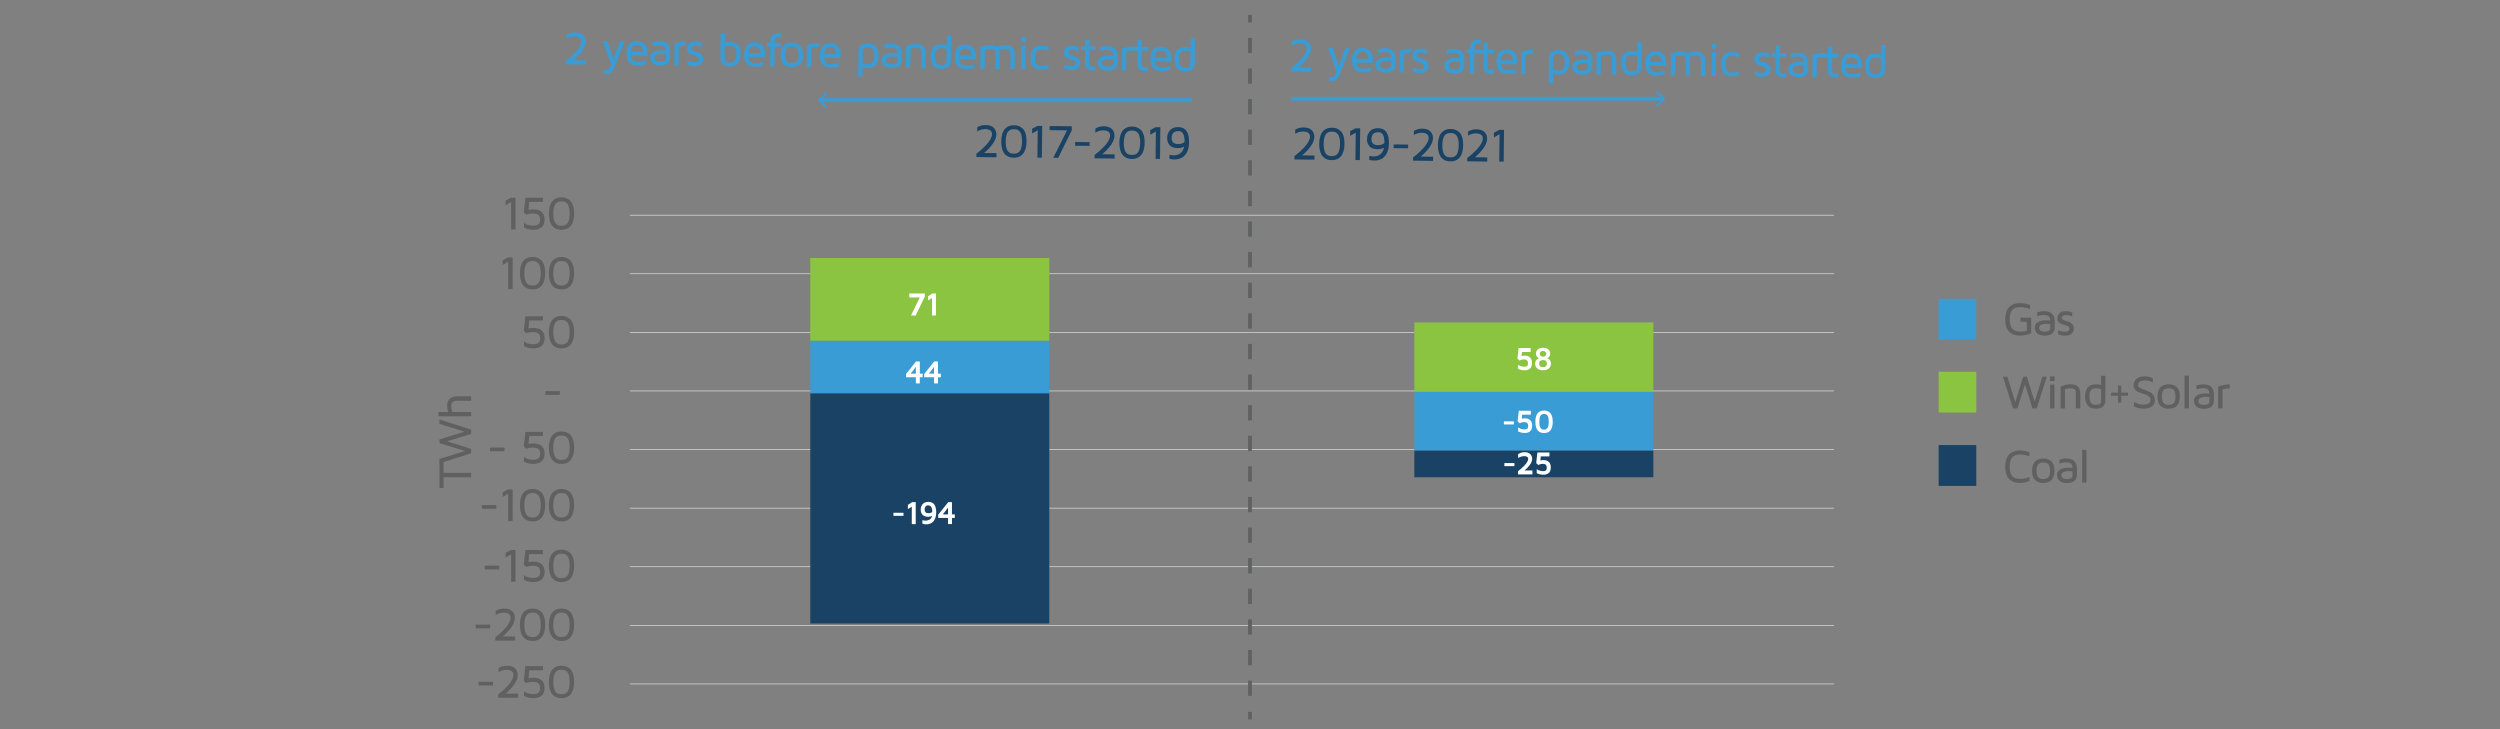 <?xml version="1.0" encoding="UTF-8"?><svg id="Layer_1" xmlns="http://www.w3.org/2000/svg" viewBox="0 0 660 192.49"><rect x="0" y="0" width="660" height="192.49" fill="#808080" stroke="none"/><defs><style>.cls-1{fill:#fff;}.cls-2{fill:#399cd5;}.cls-3{stroke-dasharray:0 0 4.04 4.04;}.cls-3,.cls-4{stroke:#606161;}.cls-3,.cls-4,.cls-5,.cls-6{fill:none;stroke-miterlimit:10;}.cls-7{fill:#8ac440;}.cls-8{fill:#194264;}.cls-5{stroke:#e0e0e0;stroke-width:.18px;}.cls-6{stroke:#399cd5;}.cls-9{fill:#606060;}</style></defs><g><line class="cls-5" x1="166.3" y1="103.21" x2="484.17" y2="103.21"/><line class="cls-5" x1="166.3" y1="87.74" x2="484.17" y2="87.74"/><line class="cls-5" x1="166.3" y1="72.27" x2="484.17" y2="72.27"/><line class="cls-5" x1="166.3" y1="56.81" x2="484.17" y2="56.81"/><line class="cls-5" x1="166.3" y1="165.09" x2="484.17" y2="165.09"/><line class="cls-5" x1="166.3" y1="180.56" x2="484.17" y2="180.56"/><line class="cls-5" x1="166.3" y1="149.62" x2="484.17" y2="149.62"/><line class="cls-5" x1="166.3" y1="134.15" x2="484.17" y2="134.15"/><line class="cls-5" x1="166.3" y1="118.68" x2="484.17" y2="118.68"/></g><rect class="cls-2" x="511.8" y="78.88" width="9.94" height="10.78"/><rect class="cls-7" x="511.8" y="98.13" width="9.94" height="10.78"/><rect class="cls-8" x="511.8" y="117.5" width="9.94" height="10.78"/><g><path class="cls-2" d="M149.35,16.98v-.87c.47-.34,.91-.7,1.33-1.08,.42-.38,.86-.8,1.3-1.27,.44-.47,.8-.95,1.07-1.44,.27-.48,.41-.93,.41-1.32,.01-.9-.6-1.36-1.84-1.38-.75,0-1.44,.2-2.06,.61v-1.11c.71-.4,1.45-.59,2.23-.58,.97,0,1.69,.26,2.14,.74s.68,1.06,.68,1.72c-.02,1.43-1.09,3.06-3.23,4.91l3.26,.04v1.09l-5.29-.06Z"/><path class="cls-2" d="M159.1,10.82h1.23l1.63,4.72,1.71-4.67h1.23l-2.65,6.91c-.46,1.2-1.11,1.79-1.96,1.78h0c-.28,0-.57-.04-.88-.11v-1.04c.26,.07,.49,.11,.71,.11,.52,0,.94-.47,1.27-1.43l-2.29-6.28Z"/><path class="cls-2" d="M165.41,14.1c.02-2.2,.96-3.29,2.8-3.27h.01c.84,0,1.5,.29,2,.84s.74,1.29,.73,2.21c0,.3-.02,.59-.05,.86l-4.32-.05c.13,1.07,.71,1.62,1.75,1.63,.84,0,1.57-.14,2.17-.45v1.04c-.66,.27-1.39,.39-2.2,.38h-.04c-.37,0-.71-.05-1.02-.15-.31-.1-.61-.25-.9-.47-.29-.21-.52-.54-.68-.98-.17-.44-.24-.97-.24-1.6Zm1.16-.44l3.22,.04c-.01-.21-.05-.41-.1-.6-.05-.19-.13-.38-.24-.58s-.27-.36-.48-.47c-.21-.12-.46-.18-.76-.18-.53,0-.92,.12-1.17,.39-.25,.27-.41,.74-.47,1.41Z"/><path class="cls-2" d="M171.65,15.24c0-.62,.27-1.1,.8-1.44,.53-.34,1.25-.51,2.17-.5,.39,0,.77,.03,1.14,.09-.02-.53-.16-.91-.42-1.14-.26-.23-.69-.35-1.29-.36-.54,0-1.12,.09-1.74,.29v-.98c.61-.22,1.24-.32,1.91-.32,.87,0,1.54,.24,2.01,.7,.47,.46,.7,1.11,.69,1.95l-.02,1.81c0,.13-.02,.27-.04,.4-.03,.13-.09,.3-.2,.51-.1,.21-.24,.39-.42,.54-.17,.15-.43,.28-.78,.39-.35,.11-.74,.16-1.19,.15-.46,0-.87-.07-1.21-.19-.35-.12-.61-.26-.78-.42-.17-.16-.31-.34-.41-.56-.1-.21-.17-.39-.19-.53-.02-.14-.03-.28-.03-.41Zm1.15,0c0,.71,.49,1.06,1.49,1.07h.02c.95,.01,1.42-.32,1.43-1v-1.01c-.29-.05-.65-.08-1.08-.09-.17,0-.34,.01-.53,.04s-.38,.07-.59,.14c-.21,.06-.39,.17-.53,.32-.14,.15-.21,.33-.21,.54Z"/><path class="cls-2" d="M178,17.29l.06-5.73c1.05-.4,2.07-.6,3.06-.59v1.05c-.63,0-1.27,.08-1.92,.24l-.06,5.04h-1.15Z"/><path class="cls-2" d="M181.33,12.84c0-.52,.2-.96,.57-1.32s.94-.53,1.7-.53c.57,0,1.12,.15,1.67,.43v.99c-.55-.25-1.06-.38-1.54-.39-.83,0-1.25,.25-1.25,.79,0,.18,.11,.32,.33,.44,.22,.12,.48,.22,.79,.31,.31,.09,.62,.2,.93,.33,.31,.13,.57,.34,.79,.63,.22,.3,.33,.66,.32,1.09,0,.5-.2,.94-.58,1.3-.38,.36-.97,.54-1.76,.53-.67,0-1.27-.16-1.8-.46v-1.05c.55,.31,1.13,.47,1.74,.48h.02c.4,0,.71-.06,.92-.21s.32-.33,.32-.55c0-.26-.1-.46-.32-.62-.22-.16-.48-.28-.79-.38-.31-.09-.63-.19-.94-.3-.31-.11-.57-.29-.79-.55-.22-.25-.32-.58-.32-.98Z"/><path class="cls-2" d="M190.17,15.49l.07-6.71h1.15l-.03,2.48c.43-.12,.88-.18,1.34-.17,.36,0,.69,.05,1,.14,.31,.09,.61,.25,.91,.47,.29,.22,.52,.55,.69,.98,.16,.44,.24,.96,.24,1.59,0,.55-.08,1.03-.21,1.45-.13,.41-.29,.73-.48,.96-.19,.23-.42,.41-.68,.55-.26,.14-.51,.23-.73,.27-.22,.04-.45,.06-.69,.05-.45,0-.85-.07-1.19-.18-.34-.12-.59-.25-.76-.41s-.3-.34-.4-.55c-.1-.21-.16-.38-.18-.52s-.03-.27-.03-.4Zm1.14,.08c0,.62,.47,.94,1.43,.95,.22,0,.41-.02,.58-.07,.17-.05,.34-.15,.51-.29s.31-.38,.4-.7,.15-.72,.15-1.2c0-.45-.04-.82-.12-1.12s-.22-.51-.39-.65c-.17-.14-.35-.24-.53-.29s-.4-.08-.65-.08c-.47,0-.92,.08-1.34,.25l-.04,3.21Z"/><path class="cls-2" d="M196.45,14.44c.02-2.2,.96-3.29,2.8-3.27h.01c.84,0,1.5,.29,2,.84s.74,1.29,.73,2.21c0,.3-.02,.59-.05,.86l-4.32-.05c.13,1.07,.71,1.62,1.75,1.63,.84,0,1.57-.14,2.17-.45v1.04c-.66,.27-1.39,.39-2.2,.38h-.04c-.37,0-.71-.05-1.02-.15-.31-.1-.61-.25-.9-.47-.29-.21-.52-.54-.68-.98-.17-.44-.24-.97-.24-1.6Zm1.16-.44l3.22,.04c-.01-.21-.05-.41-.1-.6-.05-.19-.13-.38-.24-.58s-.27-.36-.48-.47c-.21-.12-.46-.18-.76-.18-.53,0-.92,.12-1.17,.39-.25,.27-.41,.74-.47,1.41Z"/><path class="cls-2" d="M202.51,12.3v-1h.89v-.29c.02-1.55,.72-2.32,2.11-2.31,.23,0,.46,.03,.68,.09v.99c-.18-.04-.33-.05-.48-.05-.19,0-.34,0-.44,.02s-.22,.06-.35,.13c-.13,.07-.23,.21-.29,.39-.06,.19-.09,.44-.09,.75v.3l1.61,.02v1l-1.63-.02-.06,5.25h-1.14l.06-5.27h-.88Z"/><path class="cls-2" d="M206.35,16.09c-.17-.45-.25-.99-.25-1.62,0-.63,.1-1.17,.28-1.61,.18-.44,.42-.77,.73-.99,.31-.22,.62-.37,.94-.46,.32-.09,.67-.13,1.04-.13,.38,0,.72,.05,1.04,.15,.32,.1,.62,.26,.93,.48,.3,.23,.54,.56,.71,1.01,.17,.45,.25,.98,.25,1.62,0,.63-.1,1.17-.28,1.62-.18,.44-.42,.77-.73,.99s-.62,.37-.94,.46-.67,.13-1.04,.13-.72-.05-1.04-.15c-.32-.1-.63-.26-.93-.48s-.54-.56-.71-1.01Zm1.07-2.76c-.09,.3-.14,.69-.15,1.15,0,.47,.04,.85,.13,1.15,.09,.3,.22,.53,.4,.68s.37,.25,.55,.3c.19,.05,.41,.08,.68,.08,.27,0,.49-.02,.68-.06,.19-.05,.37-.14,.56-.29,.18-.14,.33-.37,.42-.67s.15-.69,.15-1.15-.04-.85-.12-1.16c-.09-.3-.22-.53-.41-.68s-.37-.25-.55-.3c-.19-.05-.41-.08-.68-.08-.27,0-.49,.02-.68,.07-.19,.05-.37,.14-.56,.29-.18,.14-.33,.37-.42,.67Z"/><path class="cls-2" d="M212.96,17.67l.06-5.73c1.05-.4,2.07-.6,3.06-.59v1.05c-.63,0-1.27,.08-1.92,.24l-.05,5.04h-1.15Z"/><path class="cls-2" d="M216.44,14.66c.02-2.2,.96-3.29,2.8-3.27h.01c.84,0,1.5,.29,2,.84s.74,1.29,.73,2.21c0,.3-.02,.59-.05,.86l-4.32-.05c.13,1.08,.71,1.62,1.75,1.63,.84,0,1.57-.14,2.17-.45v1.04c-.66,.27-1.39,.39-2.2,.38h-.04c-.37,0-.71-.05-1.02-.15-.31-.1-.61-.25-.9-.47-.29-.22-.52-.54-.68-.99-.17-.44-.24-.97-.24-1.6Zm1.16-.44l3.21,.04c-.01-.21-.05-.41-.1-.6-.05-.19-.13-.38-.24-.58s-.27-.36-.48-.47c-.21-.12-.46-.18-.76-.18-.53,0-.92,.12-1.17,.39-.25,.27-.41,.74-.47,1.41Z"/><path class="cls-2" d="M226.56,20.21l.07-6.72c0-.13,.02-.27,.04-.4,.03-.13,.09-.3,.19-.5,.1-.21,.24-.38,.41-.54,.17-.15,.43-.29,.78-.39,.34-.11,.74-.16,1.19-.16,.23,0,.46,.03,.68,.07,.22,.04,.46,.14,.72,.28,.26,.15,.49,.34,.68,.57,.19,.23,.35,.55,.47,.97,.12,.42,.18,.89,.18,1.44,0,.62-.1,1.15-.27,1.59s-.41,.76-.71,.97c-.3,.21-.6,.36-.91,.45-.31,.09-.65,.13-1.02,.13-.46,0-.9-.07-1.33-.2l-.03,2.47h-1.15Zm1.18-3.56c.43,.17,.87,.26,1.33,.27,.26,0,.48-.02,.66-.07,.18-.05,.36-.14,.54-.28s.31-.35,.41-.65c.09-.29,.15-.67,.15-1.12,0-.49-.04-.89-.12-1.21-.09-.32-.22-.56-.39-.71-.17-.15-.34-.25-.51-.31-.17-.05-.36-.08-.58-.09-.97,0-1.45,.3-1.46,.92l-.04,3.23Z"/><path class="cls-2" d="M232.8,15.91c0-.62,.27-1.1,.8-1.44,.53-.34,1.25-.51,2.17-.5,.39,0,.77,.03,1.14,.09-.02-.53-.16-.91-.42-1.14-.26-.23-.69-.35-1.29-.36-.54,0-1.12,.09-1.74,.29v-.98c.6-.22,1.24-.32,1.91-.32,.87,0,1.54,.24,2.01,.7,.47,.46,.7,1.11,.69,1.95l-.02,1.81c0,.13-.02,.27-.04,.4-.03,.13-.09,.3-.2,.51-.1,.21-.24,.39-.42,.54-.17,.15-.43,.29-.78,.39-.35,.11-.74,.16-1.19,.15-.46,0-.87-.07-1.21-.19s-.61-.26-.78-.42-.31-.34-.41-.56c-.1-.21-.16-.39-.19-.53-.02-.14-.03-.28-.03-.41Zm1.15,0c0,.71,.49,1.06,1.49,1.07h.02c.95,.01,1.42-.32,1.43-1v-1.01c-.29-.05-.65-.08-1.08-.09-.17,0-.34,.01-.53,.04-.18,.03-.38,.07-.59,.14s-.39,.17-.53,.32-.21,.33-.21,.54Z"/><path class="cls-2" d="M239.17,17.96l.06-5.73c.87-.42,1.76-.62,2.67-.61,.79,0,1.41,.22,1.86,.64s.66,.99,.66,1.72l-.04,4.04h-1.17l.05-4.14c0-.37-.09-.66-.27-.88-.19-.21-.56-.32-1.13-.33-.51,0-1,.06-1.47,.21l-.06,5.09h-1.15Z"/><path class="cls-2" d="M245.68,14.82c0-.62,.1-1.15,.27-1.58,.18-.43,.41-.76,.71-.97s.6-.36,.92-.45,.65-.12,1.01-.12c.45,0,.9,.07,1.34,.2l.03-2.46h1.15l-.07,6.71c0,.13-.02,.27-.04,.4-.03,.13-.09,.3-.2,.51-.1,.21-.24,.39-.41,.54-.17,.15-.43,.28-.77,.39-.34,.11-.73,.16-1.18,.16-.24,0-.47-.03-.7-.07s-.46-.14-.73-.28c-.26-.15-.49-.33-.67-.56-.19-.23-.34-.55-.47-.97-.13-.42-.19-.9-.18-1.45Zm1.14,.01c0,.48,.04,.88,.12,1.2,.09,.32,.22,.55,.39,.7,.17,.15,.34,.25,.5,.3,.17,.05,.36,.08,.59,.09,.96,.01,1.44-.29,1.45-.92l.04-3.2c-.42-.18-.87-.27-1.33-.28-.25,0-.47,.02-.65,.07-.19,.05-.37,.14-.54,.28-.18,.13-.31,.35-.41,.64s-.15,.67-.15,1.12Z"/><path class="cls-2" d="M252.09,15.05c.02-2.2,.96-3.29,2.8-3.27h.01c.84,0,1.5,.29,2,.84s.74,1.29,.73,2.21c0,.3-.02,.59-.05,.86l-4.32-.05c.13,1.08,.71,1.62,1.75,1.63,.85,0,1.57-.14,2.17-.45v1.04c-.66,.27-1.39,.39-2.2,.38h-.04c-.37,0-.71-.05-1.01-.15-.31-.1-.61-.25-.9-.47-.29-.22-.52-.54-.68-.99-.17-.44-.24-.97-.24-1.6Zm1.16-.44l3.21,.04c-.01-.21-.05-.41-.1-.6-.05-.19-.13-.38-.25-.58-.11-.2-.27-.36-.48-.47-.21-.12-.46-.18-.76-.18-.53,0-.92,.12-1.17,.39-.25,.27-.41,.74-.47,1.41Z"/><path class="cls-2" d="M258.78,18.18l.06-5.74c.84-.41,1.71-.61,2.61-.6,.68,0,1.23,.17,1.67,.49,.79-.3,1.56-.45,2.3-.45,.79,0,1.41,.22,1.84,.64,.44,.42,.65,.99,.65,1.73l-.04,4.02h-1.14l.04-4.12c0-.36-.08-.65-.25-.87-.17-.22-.52-.34-1.03-.34-.55,0-1.11,.1-1.68,.33,.09,.27,.14,.56,.14,.9v.04l-.04,4.02h-1.14l.04-4.1c0-.37-.09-.66-.28-.88-.19-.21-.58-.32-1.15-.33-.45,0-.9,.05-1.37,.18l-.06,5.09h-1.14Z"/><path class="cls-2" d="M269.55,18.29l.07-6.26h1.15l-.07,6.27h-1.14Zm.04-7.24v-1.21h1.23v1.23h-1.23Z"/><path class="cls-2" d="M272.78,17.6c-.49-.56-.73-1.36-.72-2.41s.27-1.85,.77-2.39c.5-.54,1.23-.81,2.18-.8,.64,0,1.25,.13,1.84,.37v1.09c-.58-.28-1.15-.42-1.73-.43h-.02c-.58,0-1.03,.14-1.36,.43-.33,.29-.5,.88-.51,1.75,0,.46,.04,.85,.13,1.15s.23,.53,.42,.68c.19,.15,.38,.25,.57,.3s.42,.08,.69,.08c.6,0,1.18-.12,1.75-.38v1.08c-.61,.22-1.22,.33-1.86,.33-.95-.01-1.67-.29-2.16-.85Z"/><path class="cls-2" d="M280.87,13.93c0-.52,.2-.96,.57-1.31s.94-.54,1.7-.53c.57,0,1.12,.15,1.67,.43v.99c-.55-.25-1.06-.38-1.54-.39-.83,0-1.25,.25-1.25,.79,0,.18,.11,.32,.33,.44,.22,.12,.48,.22,.79,.31,.31,.09,.62,.2,.93,.33,.31,.13,.57,.34,.79,.63,.22,.3,.33,.66,.32,1.09,0,.5-.2,.94-.58,1.3-.38,.36-.97,.54-1.76,.53-.67,0-1.27-.16-1.8-.46v-1.05c.55,.31,1.13,.47,1.74,.48h.02c.4,0,.71-.06,.92-.21s.32-.33,.32-.55c0-.26-.1-.46-.32-.62-.22-.16-.48-.29-.79-.38-.31-.09-.63-.19-.94-.3-.31-.11-.57-.29-.79-.55-.22-.25-.32-.58-.32-.98Z"/><path class="cls-2" d="M285.39,13.19v-.98h1.1l.02-1.84h1.14l-.02,1.87,1.67,.02v.98l-1.68-.02-.04,3.62c0,.49,.3,.74,.92,.74h.01c.29,0,.53-.05,.73-.17v1.04c-.3,.11-.58,.17-.87,.16h-.03c-.15,0-.31-.02-.48-.06-.17-.04-.38-.11-.61-.22-.24-.11-.43-.3-.58-.57-.15-.27-.23-.6-.22-1l.04-3.55h-1.09Z"/><path class="cls-2" d="M289.82,16.54c0-.62,.27-1.1,.8-1.44,.53-.34,1.25-.51,2.17-.5,.39,0,.77,.03,1.14,.09-.02-.53-.16-.91-.42-1.14-.26-.23-.69-.35-1.29-.36-.54,0-1.12,.09-1.74,.29v-.98c.6-.22,1.24-.32,1.91-.32,.87,0,1.54,.24,2.01,.7,.47,.46,.7,1.11,.69,1.95l-.02,1.81c0,.13-.02,.27-.04,.4-.03,.13-.09,.3-.2,.51-.1,.21-.24,.39-.41,.54-.17,.15-.43,.29-.78,.39-.35,.11-.74,.16-1.19,.16-.46,0-.87-.07-1.21-.19-.35-.12-.61-.26-.78-.42-.17-.16-.31-.34-.41-.56-.1-.21-.16-.39-.19-.53-.02-.14-.03-.28-.03-.41Zm1.15,0c0,.71,.49,1.07,1.49,1.08h.02c.95,.01,1.42-.32,1.43-1v-1.01c-.29-.05-.65-.08-1.08-.09-.17,0-.34,.01-.53,.04-.18,.03-.38,.07-.59,.14s-.39,.17-.53,.32-.21,.33-.21,.53Z"/><path class="cls-2" d="M296.17,18.59l.06-5.73c1.05-.41,2.07-.6,3.06-.59v1.05c-.63,0-1.27,.08-1.92,.24l-.05,5.04h-1.15Z"/><path class="cls-2" d="M299.19,13.34v-.98h1.1l.02-1.84h1.15l-.02,1.87,1.67,.02v.98l-1.68-.02-.04,3.62c0,.49,.3,.73,.92,.74h.01c.29,0,.53-.05,.73-.17v1.04c-.3,.11-.58,.17-.87,.16h-.03c-.15,0-.31-.02-.48-.06-.17-.04-.38-.11-.61-.22-.24-.11-.43-.3-.58-.57-.15-.27-.23-.6-.22-1l.04-3.55h-1.09Z"/><path class="cls-2" d="M303.71,15.61c.02-2.2,.96-3.29,2.8-3.27h.01c.84,0,1.5,.29,2,.84,.49,.55,.74,1.29,.73,2.21,0,.3-.02,.58-.05,.86l-4.32-.05c.13,1.08,.71,1.62,1.75,1.63,.84,0,1.57-.14,2.17-.45v1.04c-.66,.27-1.39,.39-2.2,.38-.01,0-.02,0-.04,0-.37,0-.71-.05-1.02-.15-.31-.1-.61-.25-.9-.47-.29-.22-.52-.54-.68-.99s-.24-.97-.24-1.6Zm1.16-.44l3.22,.04c-.01-.21-.05-.41-.1-.6-.05-.19-.13-.38-.24-.58-.11-.2-.27-.35-.48-.47s-.46-.18-.76-.18c-.53,0-.92,.13-1.17,.39-.25,.27-.41,.74-.47,1.41Z"/><path class="cls-2" d="M310.04,15.53c0-.62,.1-1.15,.27-1.58,.18-.43,.41-.76,.71-.97s.6-.36,.92-.45,.65-.12,1.01-.12c.45,0,.9,.07,1.34,.2l.03-2.46h1.15l-.07,6.71c0,.13-.02,.27-.04,.4-.03,.13-.09,.3-.2,.51-.1,.21-.24,.39-.41,.54-.17,.15-.43,.28-.77,.39-.34,.11-.73,.16-1.18,.16-.24,0-.47-.03-.69-.07-.22-.04-.47-.14-.73-.28-.26-.15-.49-.33-.67-.57-.19-.23-.34-.55-.47-.97-.13-.42-.19-.9-.18-1.45Zm1.14,.01c0,.48,.04,.88,.12,1.2,.09,.32,.22,.55,.39,.7,.17,.15,.34,.25,.5,.3,.17,.05,.36,.08,.59,.09,.96,.01,1.44-.29,1.45-.92l.04-3.2c-.42-.18-.87-.27-1.34-.28-.25,0-.47,.02-.65,.07-.19,.05-.37,.14-.54,.28-.18,.13-.31,.35-.41,.64s-.15,.67-.15,1.12Z"/></g><g><path class="cls-8" d="M257.78,41.43v-.87c.47-.34,.91-.7,1.33-1.08,.42-.38,.86-.8,1.3-1.27,.44-.47,.8-.95,1.07-1.43,.27-.49,.41-.93,.41-1.32,.01-.9-.6-1.36-1.84-1.37-.75,0-1.44,.19-2.06,.61v-1.11c.71-.4,1.45-.59,2.23-.58,.97,.01,1.69,.26,2.14,.74,.46,.48,.68,1.06,.68,1.73-.02,1.43-1.09,3.06-3.23,4.91l3.26,.04v1.09l-5.29-.06Z"/><path class="cls-8" d="M264.33,37.31c0-.68,.08-1.28,.23-1.8s.32-.93,.54-1.23c.22-.3,.48-.55,.78-.74,.3-.19,.6-.32,.9-.38,.29-.06,.61-.09,.94-.09,.42,0,.81,.07,1.17,.19,.35,.12,.7,.34,1.04,.63s.61,.74,.8,1.33,.28,1.31,.27,2.16c0,.69-.08,1.29-.23,1.8-.14,.52-.33,.93-.54,1.23-.22,.31-.48,.55-.78,.75-.3,.19-.6,.32-.89,.38-.29,.06-.6,.09-.94,.09s-.65-.04-.94-.11c-.29-.07-.59-.2-.89-.4-.3-.2-.55-.45-.76-.76-.21-.31-.38-.72-.51-1.25-.13-.52-.2-1.12-.19-1.81Zm1.32-1.42c-.09,.4-.14,.88-.15,1.43,0,.55,.03,1.03,.12,1.44,.08,.41,.19,.72,.32,.95,.13,.23,.3,.41,.5,.54,.2,.14,.39,.22,.58,.26,.18,.04,.39,.06,.62,.06,.22,0,.43-.01,.61-.05,.18-.04,.38-.12,.58-.25,.2-.13,.37-.31,.51-.54,.14-.22,.25-.54,.34-.94,.09-.41,.14-.88,.15-1.44,0-.55-.03-1.03-.12-1.43-.08-.4-.19-.72-.32-.94-.13-.22-.29-.41-.5-.54-.2-.14-.39-.23-.58-.27-.18-.04-.39-.06-.61-.06-.23,0-.44,.01-.62,.05-.18,.04-.38,.12-.58,.25s-.38,.31-.51,.53c-.13,.22-.25,.54-.34,.94Z"/><path class="cls-8" d="M272.48,35.22v-1.22l1.39-.76h1.27l-.09,8.38h-1.17l.08-7.24-1.47,.84Z"/><path class="cls-8" d="M277.11,34.37v-1.09l5.84,.06v1.04l-3.59,7.29-1.29-.02,3.63-7.24-4.58-.05Z"/><path class="cls-8" d="M283.83,38.47v-.98l3.83,.04v.98l-3.83-.04Z"/><path class="cls-8" d="M288.97,41.77v-.87c.47-.34,.91-.7,1.33-1.08,.42-.38,.86-.8,1.3-1.27,.44-.47,.8-.95,1.07-1.43,.27-.49,.41-.93,.41-1.32,.01-.9-.6-1.36-1.84-1.38-.75,0-1.44,.2-2.06,.61v-1.11c.71-.4,1.45-.59,2.23-.58,.97,.01,1.69,.26,2.14,.74,.46,.48,.68,1.06,.68,1.73-.02,1.43-1.09,3.06-3.23,4.91l3.26,.04v1.09l-5.29-.06Z"/><path class="cls-8" d="M295.51,37.65c0-.68,.08-1.28,.23-1.8,.14-.52,.32-.93,.54-1.23,.22-.3,.48-.55,.78-.74,.3-.19,.6-.32,.9-.38,.29-.06,.61-.09,.94-.09,.42,0,.81,.07,1.17,.19,.35,.12,.7,.34,1.04,.63,.34,.29,.61,.74,.8,1.33s.28,1.31,.27,2.15c0,.69-.08,1.29-.23,1.8-.14,.52-.32,.93-.54,1.23-.22,.31-.48,.55-.78,.75-.3,.19-.6,.32-.89,.38-.29,.06-.6,.09-.94,.09s-.65-.04-.94-.11c-.29-.07-.59-.2-.89-.4-.3-.2-.55-.45-.76-.76s-.38-.72-.51-1.25c-.13-.52-.2-1.12-.19-1.81Zm1.32-1.42c-.09,.4-.14,.88-.15,1.43,0,.55,.03,1.03,.12,1.44,.08,.41,.19,.72,.32,.95s.3,.41,.5,.54c.2,.14,.39,.22,.58,.26,.18,.04,.39,.06,.62,.06,.22,0,.43-.01,.61-.05,.18-.04,.38-.12,.58-.25,.2-.13,.37-.31,.51-.53,.13-.22,.25-.54,.34-.94,.09-.41,.14-.88,.15-1.44s-.03-1.03-.12-1.43c-.08-.4-.19-.72-.32-.94-.13-.22-.3-.41-.5-.54-.2-.14-.39-.22-.58-.26-.18-.04-.39-.06-.61-.06-.23,0-.44,.01-.62,.05-.18,.04-.38,.12-.58,.25s-.38,.31-.51,.53c-.13,.22-.25,.54-.34,.94Z"/><path class="cls-8" d="M303.67,35.56v-1.22l1.39-.76h1.27l-.09,8.38h-1.17l.08-7.24-1.47,.84Z"/><path class="cls-8" d="M308.13,36.39c0-.79,.26-1.46,.76-2.02,.5-.56,1.22-.83,2.17-.82,1.93,.02,2.88,1.35,2.85,3.97,0,.58-.06,1.1-.17,1.57s-.25,.86-.42,1.17-.37,.58-.6,.82c-.23,.24-.46,.42-.69,.54-.23,.13-.47,.23-.74,.3s-.49,.13-.69,.15c-.2,.02-.39,.03-.58,.03-.43,0-.86-.07-1.29-.2v-1.05c.36,.1,.72,.15,1.09,.16h.04c.73,0,1.34-.19,1.81-.59s.8-.98,.96-1.74c-.46,.29-1.04,.43-1.75,.42-.98-.01-1.69-.28-2.12-.8-.44-.53-.65-1.16-.64-1.9Zm1.17,.01c-.01,1.08,.56,1.62,1.71,1.64,.72,0,1.29-.19,1.73-.6,0-.54-.05-.99-.13-1.37-.09-.38-.19-.66-.3-.85s-.26-.33-.44-.42c-.18-.1-.33-.15-.43-.17-.1-.01-.23-.02-.39-.02-.37,0-.68,.06-.93,.19-.25,.13-.43,.3-.54,.51-.11,.21-.18,.41-.22,.58-.04,.17-.06,.35-.06,.52Z"/></g><g><path class="cls-8" d="M341.73,42.07v-.87c.47-.34,.91-.7,1.33-1.08,.42-.38,.86-.8,1.3-1.27,.44-.47,.8-.95,1.07-1.43,.27-.49,.41-.93,.41-1.32,.01-.9-.6-1.36-1.84-1.38-.75,0-1.44,.2-2.06,.61v-1.11c.71-.4,1.45-.59,2.23-.58,.97,.01,1.69,.26,2.14,.74,.46,.48,.68,1.06,.68,1.73-.02,1.43-1.09,3.06-3.23,4.91l3.26,.04v1.09l-5.29-.06Z"/><path class="cls-8" d="M348.27,37.95c0-.68,.08-1.28,.23-1.8s.32-.93,.54-1.23c.22-.3,.48-.55,.78-.74,.3-.19,.6-.32,.9-.38,.29-.06,.61-.09,.94-.09,.42,0,.81,.07,1.17,.19,.35,.12,.7,.34,1.04,.63s.61,.74,.8,1.33,.28,1.31,.27,2.16c0,.69-.08,1.29-.23,1.8-.14,.52-.33,.93-.54,1.23-.22,.31-.48,.55-.78,.75-.3,.19-.6,.32-.89,.38-.29,.06-.6,.09-.94,.09s-.65-.04-.94-.11c-.29-.07-.59-.2-.89-.4-.3-.2-.55-.45-.76-.76-.21-.31-.38-.72-.51-1.25-.13-.52-.2-1.12-.19-1.81Zm1.32-1.42c-.09,.4-.14,.88-.15,1.43,0,.55,.03,1.03,.12,1.44,.08,.41,.19,.72,.32,.95,.13,.23,.3,.41,.5,.54,.2,.14,.39,.22,.58,.26,.18,.04,.39,.06,.62,.06,.22,0,.43-.01,.61-.05,.18-.04,.38-.12,.58-.25,.2-.13,.37-.31,.51-.54,.14-.22,.25-.54,.34-.94,.09-.41,.14-.88,.15-1.44,0-.55-.03-1.03-.12-1.43-.08-.4-.19-.72-.32-.94-.13-.22-.29-.41-.5-.54-.2-.14-.39-.23-.58-.27-.18-.04-.39-.06-.61-.06-.23,0-.44,.01-.62,.05-.18,.04-.38,.12-.58,.25s-.38,.31-.51,.53c-.13,.22-.25,.54-.34,.94Z"/><path class="cls-8" d="M356.43,35.86v-1.22l1.39-.76h1.27l-.09,8.38h-1.17l.08-7.24-1.47,.84Z"/><path class="cls-8" d="M360.89,36.68c0-.79,.26-1.46,.76-2.02,.5-.56,1.22-.83,2.17-.82,1.93,.02,2.88,1.34,2.85,3.97,0,.58-.06,1.1-.17,1.57-.11,.47-.25,.86-.42,1.17s-.37,.58-.6,.82c-.23,.24-.46,.42-.69,.54-.23,.12-.47,.23-.74,.3-.26,.08-.49,.13-.69,.15-.19,.02-.39,.03-.58,.03-.43,0-.86-.07-1.29-.2v-1.05c.36,.1,.72,.15,1.09,.16h.04c.73,0,1.34-.19,1.81-.59,.47-.4,.8-.98,.96-1.74-.46,.29-1.04,.43-1.75,.42-.98-.01-1.69-.28-2.13-.8-.44-.53-.65-1.16-.64-1.9Zm1.17,.01c-.01,1.08,.56,1.62,1.71,1.64,.72,0,1.29-.19,1.73-.6,0-.54-.05-.99-.13-1.37-.09-.38-.19-.66-.3-.85-.11-.18-.26-.33-.44-.42-.18-.1-.33-.15-.43-.17-.1-.01-.24-.02-.39-.02-.37,0-.68,.06-.93,.19-.25,.13-.43,.3-.54,.51-.11,.21-.18,.41-.22,.58-.04,.17-.06,.35-.06,.52Z"/><path class="cls-8" d="M367.92,39.11v-.98l3.83,.04v.98l-3.83-.04Z"/><path class="cls-8" d="M373.05,42.41v-.87c.47-.34,.91-.7,1.33-1.08,.42-.38,.86-.8,1.3-1.27,.44-.47,.8-.95,1.07-1.44,.27-.48,.41-.93,.41-1.32,.01-.9-.6-1.36-1.84-1.38-.75,0-1.44,.2-2.06,.61v-1.11c.71-.4,1.45-.59,2.23-.58,.97,0,1.69,.26,2.14,.74,.46,.48,.68,1.06,.68,1.72-.02,1.43-1.09,3.06-3.23,4.91l3.26,.04v1.09l-5.29-.06Z"/><path class="cls-8" d="M379.6,38.29c0-.68,.08-1.28,.23-1.8,.14-.52,.32-.93,.54-1.23,.21-.3,.48-.55,.78-.74,.3-.19,.6-.32,.9-.38s.61-.09,.94-.09c.42,0,.81,.07,1.17,.19,.35,.12,.7,.34,1.04,.63,.34,.3,.61,.74,.8,1.33,.19,.59,.28,1.31,.27,2.15,0,.69-.08,1.29-.23,1.8-.14,.52-.32,.93-.54,1.23-.22,.31-.48,.55-.78,.75-.3,.19-.6,.32-.89,.38-.29,.06-.6,.09-.93,.09-.33,0-.65-.04-.94-.11s-.59-.2-.89-.4-.55-.45-.76-.76-.38-.73-.51-1.25c-.13-.52-.2-1.12-.19-1.81Zm1.32-1.42c-.09,.4-.14,.88-.15,1.43,0,.55,.03,1.03,.12,1.44,.08,.41,.19,.72,.32,.95,.13,.23,.3,.41,.5,.54s.39,.22,.58,.26c.18,.04,.39,.06,.62,.06,.22,0,.43-.02,.61-.05,.18-.03,.38-.12,.58-.25,.2-.13,.37-.31,.51-.53,.14-.22,.25-.54,.34-.94,.09-.4,.14-.88,.15-1.43,0-.55-.03-1.03-.12-1.43-.08-.4-.19-.72-.32-.94-.13-.23-.29-.41-.5-.54-.2-.14-.39-.22-.58-.26-.18-.04-.39-.06-.61-.06-.23,0-.44,.01-.62,.05-.18,.04-.38,.12-.58,.25-.21,.13-.38,.31-.51,.53-.14,.22-.25,.54-.34,.94Z"/><path class="cls-8" d="M387.35,42.57v-.87c.47-.34,.91-.7,1.33-1.08,.42-.38,.86-.8,1.3-1.27,.44-.47,.8-.95,1.07-1.43,.27-.49,.41-.93,.41-1.32,.01-.9-.6-1.36-1.84-1.38-.75,0-1.44,.2-2.06,.61v-1.11c.71-.4,1.45-.59,2.23-.58,.97,.01,1.69,.26,2.14,.74,.46,.48,.68,1.06,.68,1.73-.02,1.43-1.09,3.06-3.23,4.91l3.26,.04v1.09l-5.29-.06Z"/><path class="cls-8" d="M394.4,36.27v-1.22l1.39-.76h1.27l-.09,8.38h-1.17l.08-7.24-1.47,.84Z"/></g><g><path class="cls-2" d="M340.85,18.82v-.87c.47-.34,.91-.7,1.33-1.08,.42-.38,.86-.8,1.3-1.27,.44-.47,.8-.95,1.07-1.43,.27-.49,.41-.93,.41-1.32,.01-.9-.6-1.36-1.84-1.38-.75,0-1.44,.2-2.06,.61v-1.11c.71-.4,1.45-.59,2.23-.58,.97,.01,1.69,.26,2.14,.74,.46,.48,.68,1.06,.68,1.73-.02,1.43-1.09,3.06-3.23,4.91l3.26,.04v1.09l-5.29-.06Z"/><path class="cls-2" d="M350.6,12.66h1.23l1.63,4.72,1.71-4.67h1.23l-2.65,6.91c-.46,1.2-1.11,1.79-1.96,1.78h0c-.28,0-.57-.04-.88-.11v-1.03c.26,.07,.49,.11,.71,.11,.52,0,.94-.47,1.27-1.43l-2.29-6.28Z"/><path class="cls-2" d="M356.92,15.94c.02-2.2,.96-3.29,2.8-3.27h.01c.84,0,1.5,.29,2,.84,.49,.55,.74,1.29,.73,2.21,0,.3-.02,.58-.05,.86l-4.32-.05c.13,1.08,.71,1.62,1.75,1.63,.84,0,1.57-.14,2.17-.45v1.04c-.66,.27-1.39,.39-2.2,.38h-.04c-.37,0-.71-.05-1.01-.15s-.61-.25-.9-.47c-.29-.22-.52-.54-.68-.99-.16-.44-.24-.97-.24-1.6Zm1.16-.44l3.21,.04c-.01-.21-.05-.41-.1-.6-.05-.19-.13-.38-.24-.58s-.27-.35-.48-.47-.46-.18-.76-.18c-.53,0-.92,.12-1.17,.39s-.41,.74-.47,1.41Z"/><path class="cls-2" d="M363.15,17.08c0-.62,.27-1.1,.8-1.44,.53-.34,1.25-.51,2.17-.5,.39,0,.77,.03,1.14,.09-.02-.53-.16-.91-.42-1.14-.26-.23-.69-.35-1.29-.36-.54,0-1.12,.09-1.74,.29v-.98c.6-.22,1.24-.32,1.91-.32,.87,0,1.54,.24,2.01,.7,.47,.46,.7,1.11,.69,1.95l-.02,1.81c0,.13-.02,.27-.04,.4-.03,.13-.09,.3-.2,.51s-.24,.39-.41,.54c-.17,.15-.43,.29-.78,.39-.35,.11-.74,.16-1.19,.15-.46,0-.87-.07-1.21-.19-.35-.12-.61-.26-.78-.42-.17-.16-.31-.34-.41-.56-.1-.21-.16-.39-.19-.53-.02-.14-.03-.28-.03-.41Zm1.15,0c0,.71,.49,1.06,1.49,1.08h.02c.95,0,1.42-.32,1.43-1v-1.01c-.29-.05-.65-.08-1.08-.09-.17,0-.34,.01-.53,.04-.18,.03-.38,.07-.59,.14-.21,.06-.39,.17-.53,.32-.14,.15-.21,.33-.21,.53Z"/><path class="cls-2" d="M369.5,19.13l.06-5.73c1.05-.4,2.07-.6,3.06-.59v1.05c-.63,0-1.27,.08-1.92,.24l-.06,5.04h-1.15Z"/><path class="cls-2" d="M372.83,14.67c0-.52,.2-.96,.57-1.31,.37-.36,.94-.54,1.7-.53,.57,0,1.12,.15,1.67,.43v.99c-.55-.25-1.06-.38-1.54-.39-.83,0-1.25,.25-1.25,.79,0,.18,.11,.32,.33,.44,.22,.12,.48,.22,.79,.31,.31,.09,.62,.2,.93,.33,.31,.13,.57,.34,.79,.63,.22,.29,.33,.66,.32,1.09,0,.51-.2,.94-.58,1.3-.38,.36-.97,.54-1.77,.53-.67,0-1.27-.16-1.8-.46v-1.05c.55,.31,1.13,.47,1.74,.48h.02c.4,0,.71-.06,.92-.21,.21-.14,.32-.32,.32-.55,0-.26-.1-.46-.32-.62-.22-.16-.48-.29-.79-.38-.31-.09-.62-.19-.94-.3-.31-.11-.57-.29-.79-.55-.21-.25-.32-.58-.32-.98Z"/><path class="cls-2" d="M381.33,17.28c0-.62,.27-1.1,.8-1.44,.53-.34,1.25-.51,2.17-.5,.39,0,.77,.03,1.13,.09-.02-.53-.16-.91-.42-1.14-.26-.23-.69-.35-1.29-.36-.54,0-1.12,.09-1.74,.29v-.98c.61-.22,1.24-.32,1.91-.32,.87,0,1.54,.24,2.01,.7,.47,.46,.7,1.11,.69,1.95l-.02,1.81c0,.13-.02,.27-.04,.4-.03,.13-.09,.3-.2,.51s-.24,.39-.41,.54c-.17,.15-.43,.29-.78,.39-.34,.11-.74,.16-1.19,.15-.46,0-.87-.07-1.21-.19-.35-.12-.61-.26-.78-.42-.17-.16-.31-.34-.41-.56-.1-.21-.17-.39-.19-.53-.02-.14-.03-.28-.03-.41Zm1.15,0c0,.71,.49,1.06,1.49,1.08h.02c.94,0,1.42-.32,1.43-1v-1.01c-.29-.05-.65-.08-1.08-.09-.17,0-.34,.01-.53,.04-.18,.03-.38,.07-.59,.14-.21,.06-.39,.17-.53,.32-.14,.15-.21,.33-.21,.53Z"/><path class="cls-2" d="M387.23,14.07v-1h.89v-.29c.02-1.55,.72-2.33,2.11-2.31,.23,0,.46,.03,.68,.09v.99c-.18-.04-.33-.05-.48-.05-.19,0-.34,0-.44,.02s-.22,.06-.35,.13-.23,.21-.29,.39c-.06,.19-.09,.44-.09,.75v.3l1.61,.02v1l-1.63-.02-.06,5.26h-1.15l.06-5.27h-.88Z"/><path class="cls-2" d="M390.54,14.08v-.98h1.1l.02-1.84h1.15l-.02,1.87,1.67,.02v.98l-1.68-.02-.04,3.62c0,.49,.3,.73,.92,.74h.01c.29,0,.53-.05,.73-.17v1.04c-.3,.11-.58,.17-.87,.16h-.03c-.15,0-.31-.02-.48-.06s-.38-.11-.61-.22c-.24-.11-.43-.3-.58-.57-.15-.27-.23-.6-.22-.99l.04-3.55h-1.09Z"/><path class="cls-2" d="M395.06,16.35c.02-2.2,.96-3.29,2.8-3.27h.01c.84,0,1.5,.29,2,.84,.49,.55,.74,1.29,.73,2.21,0,.3-.02,.58-.05,.86l-4.32-.05c.13,1.08,.71,1.62,1.75,1.63,.85,0,1.57-.14,2.17-.45v1.04c-.66,.26-1.39,.39-2.2,.38h-.04c-.37,0-.71-.05-1.01-.15s-.61-.25-.9-.47c-.29-.22-.52-.54-.68-.99-.16-.44-.24-.97-.24-1.6Zm1.16-.44l3.21,.04c-.01-.21-.05-.41-.1-.6-.05-.19-.13-.38-.25-.58-.11-.2-.27-.36-.48-.47-.21-.12-.46-.18-.76-.18-.53,0-.92,.12-1.17,.39s-.41,.74-.47,1.41Z"/><path class="cls-2" d="M401.58,19.48l.06-5.73c1.05-.4,2.07-.6,3.06-.59v1.05c-.63,0-1.27,.08-1.92,.24l-.05,5.04h-1.15Z"/><path class="cls-2" d="M408.85,21.94l.07-6.72c0-.13,.01-.27,.04-.4,.03-.13,.09-.3,.19-.5,.1-.2,.24-.38,.41-.53,.17-.15,.43-.29,.77-.39,.34-.11,.74-.16,1.2-.16,.23,0,.46,.03,.68,.07,.22,.04,.46,.14,.72,.28,.26,.15,.49,.33,.68,.56,.19,.23,.35,.55,.47,.97s.18,.89,.18,1.44c0,.62-.1,1.15-.27,1.59-.17,.44-.41,.76-.71,.97s-.6,.36-.91,.45c-.31,.09-.65,.13-1.02,.13-.46,0-.91-.07-1.33-.2l-.03,2.47h-1.15Zm1.18-3.56c.43,.17,.87,.26,1.33,.27,.26,0,.48-.02,.66-.07,.18-.05,.36-.14,.54-.28,.18-.14,.31-.35,.41-.65,.09-.29,.14-.67,.15-1.12,0-.49-.04-.89-.12-1.21-.09-.32-.22-.56-.39-.71-.17-.15-.34-.25-.51-.31s-.36-.08-.58-.09c-.97,0-1.45,.3-1.46,.92l-.04,3.23Z"/><path class="cls-2" d="M415.09,17.65c0-.62,.27-1.1,.8-1.44,.53-.34,1.25-.51,2.17-.5,.39,0,.77,.03,1.14,.09-.02-.53-.16-.91-.42-1.14-.26-.23-.69-.35-1.29-.36-.54,0-1.12,.09-1.74,.29v-.98c.61-.22,1.24-.32,1.91-.32,.87,0,1.54,.24,2.01,.7,.47,.46,.7,1.11,.69,1.95l-.02,1.81c0,.13-.02,.27-.04,.4-.03,.13-.09,.3-.2,.51s-.24,.39-.41,.54c-.17,.15-.43,.29-.78,.39-.35,.11-.74,.16-1.19,.16-.46,0-.87-.07-1.21-.19-.35-.12-.61-.26-.78-.42-.17-.16-.31-.34-.41-.56-.1-.21-.17-.39-.19-.53-.02-.14-.03-.28-.03-.41Zm1.15,0c0,.71,.49,1.07,1.49,1.08h.02c.94,.01,1.42-.32,1.43-1v-1.01c-.29-.05-.65-.08-1.08-.09-.17,0-.34,.01-.53,.04-.18,.03-.38,.07-.59,.14-.21,.06-.39,.17-.53,.32-.14,.15-.21,.33-.21,.53Z"/><path class="cls-2" d="M421.46,19.7l.06-5.73c.87-.42,1.76-.62,2.67-.61,.79,0,1.41,.22,1.86,.64,.45,.42,.66,.99,.66,1.72l-.04,4.04h-1.17l.04-4.14c0-.37-.09-.66-.27-.88-.19-.21-.56-.32-1.13-.33-.51,0-1,.06-1.48,.21l-.06,5.09h-1.15Z"/><path class="cls-2" d="M427.97,16.56c0-.62,.1-1.15,.28-1.58s.41-.76,.71-.97c.3-.21,.6-.36,.92-.45s.65-.12,1.01-.12c.45,0,.9,.07,1.34,.2l.03-2.46h1.15l-.07,6.71c0,.13-.02,.27-.04,.4-.03,.13-.09,.3-.2,.51s-.24,.39-.41,.54c-.17,.15-.43,.28-.77,.39-.34,.11-.73,.16-1.18,.16-.24,0-.47-.03-.69-.07-.22-.04-.47-.14-.73-.28-.26-.15-.49-.34-.67-.57s-.34-.55-.47-.97-.19-.9-.18-1.45Zm1.15,.01c0,.48,.04,.89,.12,1.21,.09,.32,.22,.55,.39,.7,.17,.15,.34,.25,.5,.3,.17,.05,.36,.08,.59,.09,.96,.01,1.44-.29,1.45-.92l.04-3.2c-.42-.18-.87-.27-1.34-.28-.25,0-.47,.02-.65,.07-.19,.05-.37,.14-.54,.28-.18,.13-.31,.35-.41,.64-.09,.29-.14,.67-.15,1.12Z"/><path class="cls-2" d="M434.38,16.79c.02-2.2,.96-3.29,2.8-3.27h.01c.84,0,1.5,.29,2,.84s.74,1.29,.73,2.21c0,.3-.02,.59-.05,.86l-4.32-.05c.13,1.07,.71,1.62,1.75,1.63,.84,0,1.57-.14,2.17-.45v1.04c-.66,.27-1.39,.39-2.2,.38h-.04c-.37,0-.71-.05-1.02-.15-.31-.1-.61-.25-.9-.47-.29-.21-.52-.54-.68-.99-.16-.44-.24-.97-.24-1.59Zm1.16-.44l3.22,.04c-.01-.21-.05-.41-.1-.6-.05-.19-.13-.38-.24-.58s-.27-.36-.48-.47c-.21-.12-.46-.18-.76-.18-.53,0-.92,.12-1.17,.39-.25,.27-.41,.74-.47,1.41Z"/><path class="cls-2" d="M441.07,19.91l.06-5.74c.84-.41,1.71-.61,2.61-.6,.68,0,1.24,.17,1.67,.49,.79-.3,1.56-.46,2.3-.45,.79,0,1.41,.22,1.84,.64,.44,.42,.65,1,.64,1.74l-.04,4.02h-1.15l.04-4.12c0-.36-.08-.65-.25-.87-.17-.22-.52-.34-1.03-.34-.55,0-1.11,.1-1.68,.33,.09,.27,.14,.56,.14,.89v.04l-.04,4.02h-1.15l.04-4.1c0-.37-.09-.66-.28-.87-.19-.21-.58-.32-1.15-.33-.45,0-.9,.05-1.37,.18l-.06,5.09h-1.15Z"/><path class="cls-2" d="M451.84,20.03l.07-6.26h1.15l-.07,6.27h-1.15Zm.04-7.24v-1.21h1.23v1.23h-1.23Z"/><path class="cls-2" d="M455.07,19.34c-.49-.56-.73-1.36-.72-2.41,.01-1.05,.27-1.85,.77-2.39,.5-.54,1.23-.81,2.18-.8,.64,0,1.25,.13,1.84,.37v1.09c-.58-.28-1.15-.42-1.73-.43h-.02c-.58,0-1.03,.14-1.36,.43-.33,.29-.5,.88-.51,1.75,0,.46,.04,.85,.13,1.15,.09,.3,.23,.53,.42,.68,.19,.15,.38,.25,.57,.3,.19,.05,.42,.08,.69,.08,.6,0,1.18-.12,1.75-.38v1.08c-.61,.22-1.22,.33-1.86,.32-.95,0-1.67-.29-2.16-.85Z"/><path class="cls-2" d="M463.16,15.66c0-.52,.2-.96,.57-1.32,.37-.36,.94-.53,1.7-.53,.57,0,1.12,.15,1.67,.43v.99c-.55-.25-1.06-.38-1.54-.39-.83,0-1.25,.25-1.25,.79,0,.18,.11,.32,.33,.44,.22,.12,.48,.22,.79,.31,.31,.09,.62,.2,.93,.33,.31,.13,.57,.34,.79,.63,.22,.3,.33,.66,.32,1.09,0,.5-.2,.94-.58,1.3s-.97,.54-1.77,.53c-.67,0-1.27-.16-1.8-.46v-1.05c.55,.31,1.13,.47,1.74,.48h.02c.4,0,.71-.06,.92-.21s.32-.33,.32-.55c0-.26-.1-.46-.32-.62-.22-.16-.48-.28-.79-.38-.31-.09-.62-.19-.94-.3s-.57-.29-.79-.55c-.21-.25-.32-.58-.32-.98Z"/><path class="cls-2" d="M467.68,14.93v-.98h1.1l.02-1.84h1.15l-.02,1.87,1.67,.02v.98l-1.68-.02-.04,3.62c0,.49,.3,.73,.92,.74h.01c.29,0,.53-.06,.73-.17v1.04c-.3,.11-.58,.17-.87,.16h-.03c-.15,0-.31-.02-.48-.06-.17-.04-.38-.11-.61-.22-.24-.11-.43-.3-.58-.57-.15-.27-.23-.6-.22-1l.04-3.55h-1.09Z"/><path class="cls-2" d="M472.11,18.28c0-.62,.27-1.1,.8-1.44,.53-.34,1.25-.51,2.17-.5,.39,0,.77,.03,1.13,.09-.02-.53-.16-.91-.42-1.14-.26-.23-.69-.35-1.29-.36-.54,0-1.12,.09-1.74,.29v-.98c.61-.22,1.24-.32,1.91-.32,.87,0,1.54,.24,2.01,.7,.47,.46,.7,1.11,.69,1.95l-.02,1.81c0,.13-.02,.27-.04,.4-.03,.13-.09,.3-.2,.51s-.24,.39-.41,.54c-.17,.15-.43,.29-.78,.39-.34,.11-.74,.16-1.19,.16-.46,0-.87-.07-1.21-.19-.35-.12-.61-.26-.78-.42-.17-.16-.31-.34-.41-.56-.1-.21-.17-.39-.19-.53-.02-.14-.03-.28-.03-.41Zm1.15,0c0,.71,.49,1.06,1.49,1.08h.02c.95,0,1.42-.32,1.43-1v-1.01c-.29-.05-.65-.08-1.08-.09-.17,0-.34,.01-.53,.04-.18,.03-.38,.07-.59,.14-.21,.06-.39,.17-.53,.32-.14,.15-.21,.33-.21,.53Z"/><path class="cls-2" d="M478.46,20.32l.06-5.73c1.05-.4,2.07-.6,3.06-.59v1.05c-.63,0-1.27,.08-1.92,.24l-.06,5.04h-1.15Z"/><path class="cls-2" d="M481.48,15.08v-.98h1.1l.02-1.84h1.15l-.02,1.87,1.67,.02v.98l-1.68-.02-.04,3.62c0,.49,.3,.73,.92,.74h.01c.29,0,.53-.05,.73-.17v1.04c-.3,.11-.58,.17-.87,.16h-.03c-.15,0-.31-.02-.48-.06-.17-.04-.38-.11-.61-.22-.24-.11-.43-.3-.58-.57-.15-.27-.23-.6-.22-.99l.04-3.55h-1.09Z"/><path class="cls-2" d="M486,17.35c.02-2.2,.96-3.29,2.8-3.27h.01c.84,0,1.5,.29,2,.84,.49,.55,.74,1.29,.73,2.21,0,.3-.02,.58-.05,.86l-4.32-.05c.13,1.08,.71,1.62,1.75,1.63,.85,0,1.57-.14,2.17-.45v1.04c-.66,.27-1.39,.39-2.2,.38h-.04c-.37,0-.71-.05-1.01-.15s-.61-.25-.9-.47c-.29-.22-.52-.54-.68-.99-.16-.44-.24-.97-.24-1.6Zm1.16-.44l3.21,.04c-.01-.21-.05-.41-.1-.6-.05-.19-.13-.38-.25-.58-.11-.2-.27-.36-.48-.47-.21-.12-.46-.18-.76-.18-.53,0-.92,.12-1.17,.39s-.41,.74-.47,1.41Z"/><path class="cls-2" d="M492.33,17.27c0-.62,.1-1.15,.27-1.58,.18-.43,.41-.76,.71-.97s.6-.36,.92-.45,.65-.12,1.01-.12c.45,0,.9,.07,1.34,.2l.03-2.46h1.15l-.07,6.71c0,.13-.02,.27-.04,.4-.03,.13-.09,.3-.2,.51-.1,.21-.24,.39-.41,.54-.17,.15-.43,.28-.77,.39-.34,.11-.73,.16-1.18,.16-.24,0-.47-.03-.7-.07-.22-.04-.46-.14-.73-.28-.26-.15-.49-.34-.67-.57s-.34-.55-.47-.97-.19-.9-.18-1.45Zm1.14,.01c0,.48,.04,.89,.12,1.21,.09,.32,.22,.55,.39,.7,.17,.15,.34,.25,.5,.3s.36,.08,.59,.09c.96,.01,1.44-.29,1.45-.92l.04-3.2c-.42-.18-.87-.27-1.33-.28-.25,0-.47,.02-.65,.07-.19,.05-.37,.14-.54,.27s-.31,.35-.41,.64-.15,.67-.15,1.12Z"/></g><g><line class="cls-4" x1="330" y1="3.94" x2="330" y2="5.94"/><line class="cls-3" x1="330" y1="9.99" x2="330" y2="185.92"/><line class="cls-4" x1="330" y1="187.94" x2="330" y2="189.94"/></g><g><line class="cls-6" x1="314.67" y1="26.44" x2="216.4" y2="26.44"/><polygon class="cls-2" points="218.06 24.4 218.4 24.76 216.6 26.44 218.4 28.12 218.06 28.49 215.86 26.44 218.06 24.4"/></g><g><line class="cls-6" x1="340.92" y1="26.07" x2="439.19" y2="26.07"/><polygon class="cls-2" points="437.54 28.11 437.2 27.75 439 26.07 437.2 24.39 437.54 24.02 439.74 26.07 437.54 28.11"/></g><g><path class="cls-9" d="M133.46,54.2v-1.22l1.37-.78h1.27v8.37h-1.17v-7.23l-1.46,.86Z"/><path class="cls-9" d="M138.28,56.04l.43-3.84h4.63v1.09h-3.62l-.2,2.12c.39-.1,.8-.15,1.22-.15h.05c.97,0,1.71,.23,2.22,.68,.5,.46,.76,1.13,.76,2.02s-.25,1.57-.76,2.02c-.51,.45-1.25,.68-2.22,.68s-1.79-.2-2.46-.61v-1.25c.54,.51,1.33,.77,2.36,.77,.73,0,1.24-.13,1.51-.4s.4-.67,.4-1.2-.14-.94-.42-1.21c-.28-.27-.82-.4-1.61-.4-.61,0-1.18,.1-1.7,.3l-.59-.62Z"/><path class="cls-9" d="M144.9,56.38c0-.68,.07-1.28,.21-1.8s.31-.94,.53-1.24c.21-.3,.47-.55,.77-.75,.3-.19,.6-.32,.89-.39,.29-.06,.61-.1,.94-.1,.42,0,.81,.06,1.17,.18,.35,.12,.7,.33,1.05,.62,.34,.29,.61,.73,.81,1.32s.3,1.31,.3,2.15c0,.69-.07,1.29-.21,1.81-.14,.52-.31,.93-.53,1.24-.21,.31-.47,.56-.77,.75-.3,.19-.6,.32-.89,.39-.29,.07-.6,.1-.93,.1s-.65-.03-.94-.1-.59-.2-.89-.39c-.3-.19-.56-.45-.77-.75-.21-.31-.39-.72-.53-1.24-.14-.52-.21-1.12-.21-1.81Zm1.3-1.43c-.09,.4-.13,.88-.13,1.43s.04,1.03,.13,1.44,.2,.72,.33,.95,.3,.4,.51,.54,.4,.22,.58,.26c.18,.04,.39,.06,.62,.06s.43-.02,.61-.06c.18-.04,.38-.12,.58-.26s.37-.31,.5-.54,.24-.54,.33-.95c.09-.41,.13-.88,.13-1.44s-.04-1.03-.13-1.43c-.09-.4-.2-.72-.33-.94-.13-.22-.3-.4-.5-.54s-.4-.22-.58-.26c-.18-.04-.39-.05-.61-.05s-.44,.02-.62,.05c-.18,.04-.37,.12-.58,.26s-.37,.31-.51,.54c-.13,.22-.24,.54-.33,.94Z"/></g><g><path class="cls-9" d="M127.96,150.32v-.98h3.82v.98h-3.82Z"/><path class="cls-9" d="M133.46,147.2v-1.22l1.37-.78h1.27v8.37h-1.17v-7.23l-1.46,.86Z"/><path class="cls-9" d="M138.28,149.04l.43-3.84h4.63v1.09h-3.62l-.2,2.12c.39-.1,.8-.15,1.22-.15h.05c.97,0,1.71,.23,2.22,.68,.5,.46,.76,1.13,.76,2.02s-.25,1.57-.76,2.02c-.51,.45-1.25,.68-2.22,.68s-1.79-.2-2.46-.61v-1.25c.54,.51,1.33,.77,2.36,.77,.73,0,1.24-.13,1.51-.4s.4-.67,.4-1.2-.14-.94-.42-1.21c-.28-.27-.82-.4-1.61-.4-.61,0-1.18,.1-1.7,.3l-.59-.62Z"/><path class="cls-9" d="M144.9,149.38c0-.68,.07-1.28,.21-1.8s.31-.94,.53-1.24c.21-.3,.47-.55,.77-.75,.3-.19,.6-.32,.89-.39,.29-.06,.61-.1,.94-.1,.42,0,.81,.06,1.17,.18,.35,.12,.7,.33,1.05,.62,.34,.29,.61,.73,.81,1.32s.3,1.31,.3,2.15c0,.69-.07,1.29-.21,1.81-.14,.52-.31,.93-.53,1.24-.21,.31-.47,.56-.77,.75-.3,.19-.6,.32-.89,.39-.29,.07-.6,.1-.93,.1s-.65-.03-.94-.1-.59-.2-.89-.39c-.3-.19-.56-.45-.77-.75-.21-.31-.39-.72-.53-1.24-.14-.52-.21-1.12-.21-1.81Zm1.3-1.43c-.09,.4-.13,.88-.13,1.43s.04,1.03,.13,1.44,.2,.72,.33,.95,.3,.4,.51,.54,.4,.22,.58,.26c.18,.04,.39,.06,.62,.06s.43-.02,.61-.06c.18-.04,.38-.12,.58-.26s.37-.31,.5-.54,.24-.54,.33-.95c.09-.41,.13-.88,.13-1.44s-.04-1.03-.13-1.43c-.09-.4-.2-.72-.33-.94-.13-.22-.3-.4-.5-.54s-.4-.22-.58-.26c-.18-.04-.39-.05-.61-.05s-.44,.02-.62,.05c-.18,.04-.37,.12-.58,.26s-.37,.31-.51,.54c-.13,.22-.24,.54-.33,.94Z"/></g><g><path class="cls-9" d="M125.59,165.88v-.98h3.82v.98h-3.82Z"/><path class="cls-9" d="M130.75,169.13v-.87c.45-.35,.89-.71,1.31-1.09,.42-.38,.85-.81,1.29-1.29s.79-.96,1.05-1.45c.26-.49,.39-.93,.39-1.33,0-.9-.62-1.35-1.86-1.35-.75,0-1.44,.21-2.06,.63v-1.11c.69-.41,1.43-.61,2.21-.61,.97,0,1.69,.24,2.15,.71,.46,.48,.7,1.05,.7,1.72,0,1.43-1.06,3.07-3.18,4.94h3.26v1.09h-5.28Z"/><path class="cls-9" d="M137.26,164.94c0-.68,.07-1.28,.21-1.8s.31-.94,.53-1.24c.21-.3,.47-.55,.77-.75,.3-.19,.6-.32,.89-.39,.29-.06,.61-.1,.94-.1,.42,0,.81,.06,1.17,.18,.35,.12,.7,.33,1.05,.62,.34,.29,.61,.73,.81,1.32s.3,1.31,.3,2.15c0,.69-.07,1.29-.21,1.81-.14,.52-.31,.93-.53,1.24-.21,.31-.47,.56-.77,.75-.3,.19-.6,.32-.89,.39-.29,.07-.6,.1-.93,.1s-.65-.03-.94-.1-.59-.2-.89-.39c-.3-.19-.56-.45-.77-.75-.21-.31-.39-.72-.53-1.24-.14-.52-.21-1.12-.21-1.81Zm1.3-1.43c-.09,.4-.13,.88-.13,1.43s.04,1.03,.13,1.44,.2,.72,.33,.95,.3,.4,.51,.54,.4,.22,.58,.26c.18,.04,.39,.06,.62,.06s.43-.02,.61-.06c.18-.04,.38-.12,.58-.26s.37-.31,.5-.54,.24-.54,.33-.95c.09-.41,.13-.88,.13-1.44s-.04-1.03-.13-1.43c-.09-.4-.2-.72-.33-.94-.13-.22-.3-.4-.5-.54s-.4-.22-.58-.26c-.18-.04-.39-.05-.61-.05s-.44,.02-.62,.05c-.18,.04-.37,.12-.58,.26s-.37,.31-.51,.54c-.13,.22-.24,.54-.33,.94Z"/><path class="cls-9" d="M144.9,164.94c0-.68,.07-1.28,.21-1.8s.31-.94,.53-1.24c.21-.3,.47-.55,.77-.75,.3-.19,.6-.32,.89-.39,.29-.06,.61-.1,.94-.1,.42,0,.81,.06,1.17,.18,.35,.12,.7,.33,1.05,.62,.34,.29,.61,.73,.81,1.32s.3,1.31,.3,2.15c0,.69-.07,1.29-.21,1.81-.14,.52-.31,.93-.53,1.24-.21,.31-.47,.56-.77,.75-.3,.19-.6,.32-.89,.39-.29,.07-.6,.1-.93,.1s-.65-.03-.94-.1-.59-.2-.89-.39c-.3-.19-.56-.45-.77-.75-.21-.31-.39-.72-.53-1.24-.14-.52-.21-1.12-.21-1.81Zm1.3-1.43c-.09,.4-.13,.88-.13,1.43s.04,1.03,.13,1.44,.2,.72,.33,.95,.3,.4,.51,.54,.4,.22,.58,.26c.18,.04,.39,.06,.62,.06s.43-.02,.61-.06c.18-.04,.38-.12,.58-.26s.37-.31,.5-.54,.24-.54,.33-.95c.09-.41,.13-.88,.13-1.44s-.04-1.03-.13-1.43c-.09-.4-.2-.72-.33-.94-.13-.22-.3-.4-.5-.54s-.4-.22-.58-.26c-.18-.04-.39-.05-.61-.05s-.44,.02-.62,.05c-.18,.04-.37,.12-.58,.26s-.37,.31-.51,.54c-.13,.22-.24,.54-.33,.94Z"/></g><g><path class="cls-9" d="M126.34,180.98v-.98h3.82v.98h-3.82Z"/><path class="cls-9" d="M131.51,184.22v-.87c.45-.35,.89-.71,1.31-1.09,.42-.38,.85-.81,1.29-1.29s.79-.96,1.05-1.45c.26-.49,.39-.93,.39-1.33,0-.9-.62-1.35-1.86-1.35-.75,0-1.44,.21-2.06,.63v-1.11c.69-.41,1.43-.61,2.21-.61,.97,0,1.69,.24,2.15,.71,.46,.48,.7,1.05,.7,1.72,0,1.43-1.06,3.07-3.18,4.94h3.26v1.09h-5.28Z"/><path class="cls-9" d="M138.28,179.7l.43-3.84h4.63v1.09h-3.62l-.2,2.12c.39-.1,.8-.15,1.22-.15h.05c.97,0,1.71,.23,2.22,.68,.5,.46,.76,1.13,.76,2.02s-.25,1.57-.76,2.02c-.51,.45-1.25,.68-2.22,.68s-1.79-.2-2.46-.61v-1.25c.54,.51,1.33,.77,2.36,.77,.73,0,1.24-.13,1.51-.4s.4-.67,.4-1.2-.14-.94-.42-1.21c-.28-.27-.82-.4-1.61-.4-.61,0-1.18,.1-1.7,.3l-.59-.62Z"/><path class="cls-9" d="M144.9,180.03c0-.68,.07-1.28,.21-1.8s.31-.94,.53-1.24c.21-.3,.47-.55,.77-.75,.3-.19,.6-.32,.89-.39,.29-.06,.61-.1,.94-.1,.42,0,.81,.06,1.17,.18,.35,.12,.7,.33,1.05,.62,.34,.29,.61,.73,.81,1.32s.3,1.31,.3,2.15c0,.69-.07,1.29-.21,1.81-.14,.52-.31,.93-.53,1.24-.21,.31-.47,.56-.77,.75-.3,.19-.6,.32-.89,.39-.29,.07-.6,.1-.93,.1s-.65-.03-.94-.1-.59-.2-.89-.39c-.3-.19-.56-.45-.77-.75-.21-.31-.39-.72-.53-1.24-.14-.52-.21-1.12-.21-1.81Zm1.3-1.43c-.09,.4-.13,.88-.13,1.43s.04,1.03,.13,1.44,.2,.72,.33,.95,.3,.4,.51,.54,.4,.22,.58,.26c.18,.04,.39,.06,.62,.06s.43-.02,.61-.06c.18-.04,.38-.12,.58-.26s.37-.31,.5-.54,.24-.54,.33-.95c.09-.41,.13-.88,.13-1.44s-.04-1.03-.13-1.43c-.09-.4-.2-.72-.33-.94-.13-.22-.3-.4-.5-.54s-.4-.22-.58-.26c-.18-.04-.39-.05-.61-.05s-.44,.02-.62,.05c-.18,.04-.37,.12-.58,.26s-.37,.31-.51,.54c-.13,.22-.24,.54-.33,.94Z"/></g><g><path class="cls-9" d="M132.7,69.95v-1.22l1.37-.78h1.27v8.37h-1.17v-7.23l-1.46,.86Z"/><path class="cls-9" d="M137.26,72.13c0-.68,.07-1.28,.21-1.8s.31-.94,.53-1.24c.21-.3,.47-.55,.77-.75,.3-.19,.6-.32,.89-.39,.29-.06,.61-.1,.94-.1,.42,0,.81,.06,1.17,.18,.35,.12,.7,.33,1.05,.62,.34,.29,.61,.73,.81,1.32s.3,1.31,.3,2.15c0,.69-.07,1.29-.21,1.81-.14,.52-.31,.93-.53,1.24-.21,.31-.47,.56-.77,.75-.3,.19-.6,.32-.89,.39-.29,.07-.6,.1-.93,.1s-.65-.03-.94-.1-.59-.2-.89-.39c-.3-.19-.56-.45-.77-.75-.21-.31-.39-.72-.53-1.24-.14-.52-.21-1.12-.21-1.81Zm1.3-1.43c-.09,.4-.13,.88-.13,1.43s.04,1.03,.13,1.44,.2,.72,.33,.95,.3,.4,.51,.54,.4,.22,.58,.26c.18,.04,.39,.06,.62,.06s.43-.02,.61-.06c.18-.04,.38-.12,.58-.26s.37-.31,.5-.54,.24-.54,.33-.95c.09-.41,.13-.88,.13-1.44s-.04-1.03-.13-1.43c-.09-.4-.2-.72-.33-.94-.13-.22-.3-.4-.5-.54s-.4-.22-.58-.26c-.18-.04-.39-.05-.61-.05s-.44,.02-.62,.05c-.18,.04-.37,.12-.58,.26s-.37,.31-.51,.54c-.13,.22-.24,.54-.33,.94Z"/><path class="cls-9" d="M144.9,72.13c0-.68,.07-1.28,.21-1.8s.31-.94,.53-1.24c.21-.3,.47-.55,.77-.75,.3-.19,.6-.32,.89-.39,.29-.06,.61-.1,.94-.1,.42,0,.81,.06,1.17,.18,.35,.12,.7,.33,1.05,.62,.34,.29,.61,.73,.81,1.32s.3,1.31,.3,2.15c0,.69-.07,1.29-.21,1.81-.14,.52-.31,.93-.53,1.24-.21,.31-.47,.56-.77,.75-.3,.19-.6,.32-.89,.39-.29,.07-.6,.1-.93,.1s-.65-.03-.94-.1-.59-.2-.89-.39c-.3-.19-.56-.45-.77-.75-.21-.31-.39-.72-.53-1.24-.14-.52-.21-1.12-.21-1.81Zm1.3-1.43c-.09,.4-.13,.88-.13,1.43s.04,1.03,.13,1.44,.2,.72,.33,.95,.3,.4,.51,.54,.4,.22,.58,.26c.18,.04,.39,.06,.62,.06s.43-.02,.61-.06c.18-.04,.38-.12,.58-.26s.37-.31,.5-.54,.24-.54,.33-.95c.09-.41,.13-.88,.13-1.44s-.04-1.03-.13-1.43c-.09-.4-.2-.72-.33-.94-.13-.22-.3-.4-.5-.54s-.4-.22-.58-.26c-.18-.04-.39-.05-.61-.05s-.44,.02-.62,.05c-.18,.04-.37,.12-.58,.26s-.37,.31-.51,.54c-.13,.22-.24,.54-.33,.94Z"/></g><g><path class="cls-9" d="M127.2,134.32v-.98h3.82v.98h-3.82Z"/><path class="cls-9" d="M132.7,131.2v-1.22l1.37-.78h1.27v8.37h-1.17v-7.23l-1.46,.86Z"/><path class="cls-9" d="M137.26,133.38c0-.68,.07-1.28,.21-1.8s.31-.94,.53-1.24c.21-.3,.47-.55,.77-.75,.3-.19,.6-.32,.89-.39,.29-.06,.61-.1,.94-.1,.42,0,.81,.06,1.17,.18,.35,.12,.7,.33,1.05,.62,.34,.29,.61,.73,.81,1.32s.3,1.31,.3,2.15c0,.69-.07,1.29-.21,1.81-.14,.52-.31,.93-.53,1.24-.21,.31-.47,.56-.77,.75-.3,.19-.6,.32-.89,.39-.29,.07-.6,.1-.93,.1s-.65-.03-.94-.1-.59-.2-.89-.39c-.3-.19-.56-.45-.77-.75-.21-.31-.39-.72-.53-1.24-.14-.52-.21-1.12-.21-1.81Zm1.3-1.43c-.09,.4-.13,.88-.13,1.43s.04,1.03,.13,1.44,.2,.72,.33,.95,.3,.4,.51,.54,.4,.22,.58,.26c.18,.04,.39,.06,.62,.06s.43-.02,.61-.06c.18-.04,.38-.12,.58-.26s.37-.31,.5-.54,.24-.54,.33-.95c.09-.41,.13-.88,.13-1.44s-.04-1.03-.13-1.43c-.09-.4-.2-.72-.33-.94-.13-.22-.3-.4-.5-.54s-.4-.22-.58-.26c-.18-.04-.39-.05-.61-.05s-.44,.02-.62,.05c-.18,.04-.37,.12-.58,.26s-.37,.31-.51,.54c-.13,.22-.24,.54-.33,.94Z"/><path class="cls-9" d="M144.9,133.38c0-.68,.07-1.28,.21-1.8s.31-.94,.53-1.24c.21-.3,.47-.55,.77-.75,.3-.19,.6-.32,.89-.39,.29-.06,.61-.1,.94-.1,.42,0,.81,.06,1.17,.18,.35,.12,.7,.33,1.05,.62,.34,.29,.61,.73,.81,1.32s.3,1.31,.3,2.15c0,.69-.07,1.29-.21,1.81-.14,.52-.31,.93-.53,1.24-.21,.31-.47,.56-.77,.75-.3,.19-.6,.32-.89,.39-.29,.07-.6,.1-.93,.1s-.65-.03-.94-.1-.59-.2-.89-.39c-.3-.19-.56-.45-.77-.75-.21-.31-.39-.72-.53-1.24-.14-.52-.21-1.12-.21-1.81Zm1.3-1.43c-.09,.4-.13,.88-.13,1.43s.04,1.03,.13,1.44,.2,.72,.33,.95,.3,.4,.51,.54,.4,.22,.58,.26c.18,.04,.39,.06,.62,.06s.43-.02,.61-.06c.18-.04,.38-.12,.58-.26s.37-.31,.5-.54,.24-.54,.33-.95c.09-.41,.13-.88,.13-1.44s-.04-1.03-.13-1.43c-.09-.4-.2-.72-.33-.94-.13-.22-.3-.4-.5-.54s-.4-.22-.58-.26c-.18-.04-.39-.05-.61-.05s-.44,.02-.62,.05c-.18,.04-.37,.12-.58,.26s-.37,.31-.51,.54c-.13,.22-.24,.54-.33,.94Z"/></g><g><path class="cls-9" d="M138.28,87.35l.43-3.84h4.63v1.09h-3.62l-.2,2.12c.39-.1,.8-.15,1.22-.15h.05c.97,0,1.71,.23,2.22,.68,.5,.46,.76,1.13,.76,2.02s-.25,1.57-.76,2.02c-.51,.45-1.25,.68-2.22,.68s-1.79-.2-2.46-.61v-1.25c.54,.51,1.33,.77,2.36,.77,.73,0,1.24-.13,1.51-.4s.4-.67,.4-1.2-.14-.94-.42-1.21c-.28-.27-.82-.4-1.61-.4-.61,0-1.18,.1-1.7,.3l-.59-.62Z"/><path class="cls-9" d="M144.9,87.69c0-.68,.07-1.28,.21-1.8s.31-.94,.53-1.24c.21-.3,.47-.55,.77-.75,.3-.19,.6-.32,.89-.39,.29-.06,.61-.1,.94-.1,.42,0,.81,.06,1.17,.18,.35,.12,.7,.33,1.05,.62,.34,.29,.61,.73,.81,1.32s.3,1.31,.3,2.15c0,.69-.07,1.29-.21,1.81-.14,.52-.31,.93-.53,1.24-.21,.31-.47,.56-.77,.75-.3,.19-.6,.32-.89,.39-.29,.07-.6,.1-.93,.1s-.65-.03-.94-.1-.59-.2-.89-.39c-.3-.19-.56-.45-.77-.75-.21-.31-.39-.72-.53-1.24-.14-.52-.21-1.12-.21-1.81Zm1.3-1.43c-.09,.4-.13,.88-.13,1.43s.04,1.03,.13,1.44,.2,.72,.33,.95,.3,.4,.51,.54,.4,.22,.58,.26c.18,.04,.39,.06,.62,.06s.43-.02,.61-.06c.18-.04,.38-.12,.58-.26s.37-.31,.5-.54,.24-.54,.33-.95c.09-.41,.13-.88,.13-1.44s-.04-1.03-.13-1.43c-.09-.4-.2-.72-.33-.94-.13-.22-.3-.4-.5-.54s-.4-.22-.58-.26c-.18-.04-.39-.05-.61-.05s-.44,.02-.62,.05c-.18,.04-.37,.12-.58,.26s-.37,.31-.51,.54c-.13,.22-.24,.54-.33,.94Z"/></g><g><path class="cls-9" d="M529.38,84.31c0-.68,.08-1.28,.24-1.8,.16-.52,.36-.94,.62-1.24,.25-.3,.55-.55,.9-.75,.35-.19,.7-.32,1.04-.39,.34-.06,.71-.1,1.1-.1,.93,0,1.81,.16,2.64,.48v1.07c-.82-.33-1.66-.5-2.53-.5-.3,0-.57,.02-.81,.05-.24,.04-.49,.12-.75,.26-.26,.13-.48,.31-.66,.54-.17,.22-.32,.54-.44,.94s-.18,.88-.18,1.43,.06,1.03,.18,1.44,.27,.72,.44,.95c.18,.22,.4,.4,.66,.54,.27,.13,.52,.22,.76,.26,.24,.04,.51,.06,.81,.06,.55,0,1.11-.08,1.68-.24v-2.36h-1.69v-1.09h2.83v4.08c-.93,.44-1.9,.66-2.92,.66h-.03c-.39,0-.76-.03-1.1-.1s-.69-.2-1.04-.39c-.35-.19-.65-.45-.91-.75-.25-.31-.46-.72-.62-1.24-.16-.52-.24-1.12-.24-1.81Z"/><path class="cls-9" d="M537.18,86.53c0-.62,.26-1.1,.79-1.45,.52-.35,1.24-.52,2.16-.52,.39,0,.77,.02,1.14,.07-.02-.53-.17-.9-.43-1.13s-.69-.34-1.29-.34c-.54,0-1.12,.1-1.73,.31v-.98c.59-.22,1.22-.34,1.89-.34,.87,0,1.55,.23,2.02,.68s.71,1.1,.71,1.95v1.81c0,.13-.01,.27-.04,.4-.03,.13-.09,.3-.19,.51s-.24,.39-.41,.54c-.17,.16-.43,.29-.77,.4-.34,.11-.74,.17-1.19,.17s-.87-.06-1.21-.17c-.35-.12-.61-.25-.78-.41-.18-.16-.32-.34-.42-.55-.1-.21-.17-.39-.19-.53-.02-.14-.04-.28-.04-.41Zm1.15-.01c0,.71,.5,1.06,1.5,1.06h.02c.95,0,1.42-.34,1.42-1.02v-1.01c-.3-.05-.66-.07-1.09-.08-.17,0-.34,.02-.53,.05s-.38,.08-.59,.14c-.21,.06-.39,.17-.53,.32s-.21,.33-.21,.54Z"/><path class="cls-9" d="M543.16,84.01c0-.52,.18-.96,.55-1.32,.37-.36,.93-.54,1.69-.54,.57,0,1.12,.14,1.67,.41v.99c-.54-.25-1.05-.37-1.53-.37-.83,0-1.24,.27-1.24,.8,0,.18,.11,.32,.33,.44,.22,.12,.49,.22,.8,.31,.31,.09,.62,.19,.93,.32,.31,.12,.58,.33,.8,.63,.22,.29,.33,.66,.33,1.09,0,.5-.19,.94-.57,1.31s-.96,.55-1.76,.55c-.67,0-1.27-.15-1.81-.44v-1.05c.54,.3,1.12,.46,1.73,.46h.02c.4,0,.71-.07,.92-.22s.32-.33,.32-.55c0-.26-.11-.46-.33-.62-.22-.16-.48-.28-.8-.37-.31-.09-.63-.19-.94-.29-.31-.11-.58-.29-.8-.54-.22-.25-.33-.58-.33-.97Z"/></g><g><path class="cls-9" d="M528.77,99.45h1.17l2.09,6.75,2.08-6.75h.99l2.05,6.62,2.04-6.62h1.17l-2.69,8.37h-1.11l-1.97-6.35-2,6.35h-1.15l-2.68-8.37Z"/><path class="cls-9" d="M541.19,100.59v-1.21h1.22v1.21h-1.22Zm.04,7.23v-6.26h1.14v6.26h-1.14Z"/><path class="cls-9" d="M544,107.82v-5.73c.87-.43,1.76-.64,2.67-.64,.79,0,1.41,.21,1.86,.62,.45,.41,.67,.98,.67,1.71v4.04h-1.17v-4.12c0-.37-.09-.66-.28-.87s-.57-.32-1.13-.32c-.51,0-1,.08-1.47,.23v5.09h-1.14Z"/><path class="cls-9" d="M550.47,104.61c0-.62,.09-1.15,.26-1.58,.17-.43,.41-.76,.7-.98,.3-.22,.6-.37,.91-.46,.31-.09,.65-.13,1-.13,.45,0,.9,.06,1.34,.19v-2.46h1.14v6.7c0,.13-.01,.27-.04,.4-.03,.13-.09,.3-.19,.51-.1,.21-.24,.39-.41,.54-.17,.16-.43,.29-.76,.4-.34,.11-.73,.17-1.18,.17-.24,0-.47-.02-.7-.06-.22-.04-.47-.13-.73-.28-.26-.14-.49-.33-.68-.56-.19-.23-.35-.55-.48-.96-.13-.41-.2-.9-.2-1.45Zm1.15,0c0,.48,.05,.88,.14,1.2,.09,.32,.22,.55,.39,.7s.34,.25,.51,.3,.36,.08,.59,.08c.96,0,1.44-.31,1.44-.93v-3.2c-.42-.17-.87-.26-1.34-.26-.25,0-.47,.02-.65,.07s-.37,.14-.54,.28c-.17,.14-.31,.35-.4,.65-.09,.29-.14,.67-.14,1.12Z"/><path class="cls-9" d="M557.32,104.48v-.83h1.82v-1.86h.86v1.86h1.81v.83h-1.81v1.84h-.86v-1.84h-1.82Z"/><path class="cls-9" d="M563.28,101.71c0-.65,.24-1.21,.71-1.67,.48-.46,1.21-.69,2.21-.69,.75,0,1.47,.17,2.16,.51v1.14c-.61-.37-1.28-.56-2.02-.56-1.26,0-1.89,.42-1.89,1.27,0,.23,.11,.42,.33,.59,.22,.17,.5,.3,.82,.41,.33,.1,.68,.23,1.07,.39,.39,.16,.75,.33,1.07,.51,.33,.18,.6,.45,.82,.8,.22,.35,.33,.76,.33,1.22,0,.71-.27,1.27-.8,1.67-.54,.4-1.28,.6-2.22,.6-.84,0-1.67-.2-2.49-.6v-1.2c.78,.47,1.57,.71,2.39,.71,1.3,0,1.95-.4,1.96-1.19,0-.34-.11-.63-.33-.87s-.49-.41-.82-.52l-1.08-.37c-.39-.14-.75-.27-1.08-.42-.33-.14-.6-.36-.82-.67-.22-.3-.33-.67-.33-1.09Z"/><path class="cls-9" d="M569.84,106.31c-.18-.44-.26-.98-.26-1.62s.09-1.17,.26-1.62c.18-.44,.42-.78,.72-1,.3-.22,.61-.38,.93-.47,.32-.09,.67-.14,1.04-.14s.72,.05,1.04,.14c.32,.09,.63,.25,.93,.47,.3,.22,.54,.55,.72,1,.18,.44,.26,.98,.26,1.62s-.09,1.17-.26,1.62c-.18,.44-.42,.78-.72,1-.3,.22-.61,.38-.93,.47-.32,.09-.67,.14-1.04,.14s-.72-.05-1.04-.14-.63-.25-.93-.47c-.3-.22-.54-.55-.72-1Zm1.04-2.77c-.09,.3-.14,.69-.14,1.15s.05,.85,.14,1.15c.09,.3,.23,.53,.41,.67,.18,.15,.37,.24,.56,.29s.42,.07,.68,.07,.49-.02,.68-.07,.37-.15,.56-.29c.18-.15,.32-.37,.41-.67,.09-.3,.14-.69,.14-1.15s-.05-.85-.14-1.15c-.09-.3-.23-.53-.41-.67-.18-.15-.37-.24-.56-.29-.19-.05-.41-.07-.68-.07s-.49,.02-.68,.07c-.19,.05-.37,.15-.56,.29-.18,.15-.32,.37-.41,.67Z"/><path class="cls-9" d="M576.71,107.82v-8.64h1.15v8.64h-1.15Z"/><path class="cls-9" d="M579.21,105.84c0-.62,.26-1.1,.79-1.45,.52-.35,1.24-.52,2.16-.52,.39,0,.77,.02,1.14,.07-.02-.53-.17-.9-.43-1.13s-.69-.34-1.29-.34c-.54,0-1.12,.1-1.73,.31v-.98c.59-.22,1.22-.34,1.89-.34,.87,0,1.55,.23,2.02,.68s.71,1.1,.71,1.95v1.81c0,.13-.01,.27-.04,.4-.03,.13-.09,.3-.19,.51s-.24,.39-.41,.54c-.17,.16-.43,.29-.77,.4-.34,.11-.74,.17-1.19,.17s-.87-.06-1.21-.17c-.35-.12-.61-.25-.78-.41-.18-.16-.32-.34-.42-.55-.1-.21-.17-.39-.19-.53-.02-.14-.04-.28-.04-.41Zm1.15-.01c0,.71,.5,1.06,1.5,1.06h.02c.95,0,1.42-.34,1.42-1.02v-1.01c-.3-.05-.66-.07-1.09-.08-.17,0-.34,.02-.53,.05s-.38,.08-.59,.14c-.21,.06-.39,.17-.53,.32s-.21,.33-.21,.54Z"/><path class="cls-9" d="M585.59,107.82v-5.73c1.04-.42,2.06-.62,3.05-.62v1.05c-.62,0-1.26,.1-1.9,.26v5.04h-1.15Z"/></g><g><path class="cls-9" d="M529.61,125.03c-.15-.52-.23-1.12-.23-1.81s.08-1.29,.23-1.81c.15-.52,.35-.93,.6-1.24,.24-.31,.54-.56,.9-.75,.36-.19,.7-.32,1.04-.39,.34-.07,.7-.1,1.08-.1,.87,0,1.72,.17,2.56,.5v1.08c-.79-.35-1.6-.53-2.42-.53-.99,0-1.71,.25-2.15,.76-.44,.51-.67,1.33-.67,2.47s.22,1.95,.67,2.46c.45,.51,1.16,.77,2.15,.77,.83,0,1.64-.18,2.42-.53v1.08c-.84,.33-1.69,.5-2.56,.5-.38,0-.75-.03-1.08-.1-.34-.07-.69-.2-1.04-.39-.35-.19-.65-.45-.9-.75-.24-.31-.44-.72-.6-1.24Z"/><path class="cls-9" d="M536.74,125.9c-.18-.44-.26-.98-.26-1.62s.09-1.17,.26-1.62c.18-.44,.42-.78,.72-1,.3-.22,.61-.38,.93-.47,.32-.09,.67-.14,1.04-.14s.72,.05,1.04,.14c.32,.09,.63,.25,.93,.47,.3,.22,.54,.55,.72,1,.18,.44,.26,.98,.26,1.62s-.09,1.17-.26,1.62c-.18,.44-.42,.78-.72,1-.3,.22-.61,.38-.93,.47-.32,.09-.67,.14-1.04,.14s-.72-.05-1.04-.14-.63-.25-.93-.47c-.3-.22-.54-.55-.72-1Zm1.04-2.77c-.09,.3-.14,.69-.14,1.15s.05,.85,.14,1.15c.09,.3,.23,.53,.41,.67,.18,.15,.37,.24,.56,.29s.42,.07,.68,.07,.49-.02,.68-.07,.37-.15,.56-.29c.18-.15,.32-.37,.41-.67,.09-.3,.14-.69,.14-1.15s-.05-.85-.14-1.15c-.09-.3-.23-.53-.41-.67-.18-.15-.37-.24-.56-.29-.19-.05-.41-.07-.68-.07s-.49,.02-.68,.07c-.19,.05-.37,.15-.56,.29-.18,.15-.32,.37-.41,.67Z"/><path class="cls-9" d="M543.05,125.43c0-.62,.26-1.1,.79-1.45,.52-.35,1.24-.52,2.16-.52,.39,0,.77,.02,1.14,.07-.02-.53-.17-.9-.43-1.13s-.69-.34-1.29-.34c-.54,0-1.12,.1-1.73,.31v-.98c.59-.22,1.22-.34,1.89-.34,.87,0,1.55,.23,2.02,.68s.71,1.1,.71,1.95v1.81c0,.13-.01,.27-.04,.4-.03,.13-.09,.3-.19,.51s-.24,.39-.41,.54c-.17,.16-.43,.29-.77,.4-.34,.11-.74,.17-1.19,.17s-.87-.06-1.21-.17c-.35-.12-.61-.25-.78-.41-.18-.16-.32-.34-.42-.55-.1-.21-.17-.39-.19-.53-.02-.14-.04-.28-.04-.41Zm1.15-.01c0,.71,.5,1.06,1.5,1.06h.02c.95,0,1.42-.34,1.42-1.02v-1.01c-.3-.05-.66-.07-1.09-.08-.17,0-.34,.02-.53,.05s-.38,.08-.59,.14c-.21,.06-.39,.17-.53,.32s-.21,.33-.21,.54Z"/><path class="cls-9" d="M549.68,127.41v-8.64h1.15v8.64h-1.15Z"/></g><g><path class="cls-9" d="M129.38,119.13v-.98h3.82v.98h-3.82Z"/><path class="cls-9" d="M138.28,117.85l.43-3.84h4.63v1.09h-3.62l-.2,2.12c.39-.1,.8-.15,1.22-.15h.05c.97,0,1.71,.23,2.22,.68,.5,.46,.76,1.13,.76,2.02s-.25,1.57-.76,2.02c-.51,.45-1.25,.68-2.22,.68s-1.79-.2-2.46-.61v-1.25c.54,.51,1.33,.77,2.36,.77,.73,0,1.24-.13,1.51-.4s.4-.67,.4-1.2-.14-.94-.42-1.21c-.28-.27-.82-.4-1.61-.4-.61,0-1.18,.1-1.7,.3l-.59-.62Z"/><path class="cls-9" d="M144.9,118.19c0-.68,.07-1.28,.21-1.8s.31-.94,.53-1.24c.21-.3,.47-.55,.77-.75,.3-.19,.6-.32,.89-.39,.29-.06,.61-.1,.94-.1,.42,0,.81,.06,1.17,.18,.35,.12,.7,.33,1.05,.62,.34,.29,.61,.73,.81,1.32s.3,1.31,.3,2.15c0,.69-.07,1.29-.21,1.81-.14,.52-.31,.93-.53,1.24-.21,.31-.47,.56-.77,.75-.3,.19-.6,.32-.89,.39-.29,.07-.6,.1-.93,.1s-.65-.03-.94-.1-.59-.2-.89-.39c-.3-.19-.56-.45-.77-.75-.21-.31-.39-.72-.53-1.24-.14-.52-.21-1.12-.21-1.81Zm1.3-1.43c-.09,.4-.13,.88-.13,1.43s.04,1.03,.13,1.44,.2,.72,.33,.95,.3,.4,.51,.54,.4,.22,.58,.26c.18,.04,.39,.06,.62,.06s.43-.02,.61-.06c.18-.04,.38-.12,.58-.26s.37-.31,.5-.54,.24-.54,.33-.95c.09-.41,.13-.88,.13-1.44s-.04-1.03-.13-1.43c-.09-.4-.2-.72-.33-.94-.13-.22-.3-.4-.5-.54s-.4-.22-.58-.26c-.18-.04-.39-.05-.61-.05s-.44,.02-.62,.05c-.18,.04-.37,.12-.58,.26s-.37,.31-.51,.54c-.13,.22-.24,.54-.33,.94Z"/></g><g><path class="cls-9" d="M117.11,128.81h-1.09v-6.8h1.09v2.82h7.28v1.17h-7.28v2.81Z"/><path class="cls-9" d="M116.02,122.33v-1.17l6.75-2.09-6.75-2.08v-.99l6.62-2.05-6.62-2.04v-1.17l8.37,2.69v1.11l-6.35,1.97,6.35,2v1.15l-8.37,2.68Z"/><path class="cls-9" d="M124.39,109.92h-8.65v-1.15h2.61c-.21-.54-.31-1.09-.31-1.66,0-.78,.23-1.39,.7-1.82s1.12-.65,1.97-.65h3.69v1.17h-3.73c-.61,0-1.02,.13-1.23,.39-.2,.26-.31,.6-.31,1.02,0,.51,.1,1.03,.3,1.55h4.97v1.15Z"/></g><path class="cls-9" d="M143.97,104.23v-.98h3.82v.98h-3.82Z"/><rect class="cls-2" x="373.39" y="103.41" width="63.09" height="15.56"/><rect class="cls-7" x="373.39" y="85.13" width="63.09" height="18.28"/><rect class="cls-8" x="373.39" y="118.97" width="63.09" height="7.03"/><rect class="cls-7" x="213.92" y="68.1" width="63.09" height="21.88"/><rect class="cls-2" x="213.92" y="89.97" width="63.09" height="13.88"/><rect class="cls-8" x="213.92" y="103.85" width="63.09" height="60.75"/><g><path class="cls-1" d="M240.05,78.52v-1.04h4.09v.83l-2.39,4.97h-1.24l2.31-4.75h-2.78Z"/><path class="cls-1" d="M245.02,79.3v-1.11l1.12-.71h.95v5.8h-1.04v-4.6l-1.03,.63Z"/></g><g><path class="cls-1" d="M239.2,99.59v-.87l2.64-3.3h.99v3.23h.75v.94h-.75v1.62h-1.04v-1.62h-2.59Zm1.22-.94h1.37v-1.78l-1.37,1.78Z"/><path class="cls-1" d="M244,99.59v-.87l2.64-3.3h.99v3.23h.75v.94h-.75v1.62h-1.04v-1.62h-2.59Zm1.22-.94h1.37v-1.78l-1.37,1.78Z"/></g><g><path class="cls-1" d="M235.87,136.18v-.81h2.65v.81h-2.65Z"/><path class="cls-1" d="M239.68,134.39v-1.11l1.12-.71h.95v5.8h-1.04v-4.6l-1.03,.63Z"/><path class="cls-1" d="M243.06,134.52c0-.24,.04-.48,.11-.71,.08-.23,.19-.45,.34-.65s.37-.36,.64-.49c.27-.12,.59-.18,.95-.18,1.37,0,2.06,.91,2.06,2.74,0,.55-.07,1.03-.21,1.44s-.3,.72-.49,.94c-.19,.22-.42,.39-.68,.52-.27,.13-.5,.21-.69,.25-.19,.03-.39,.05-.59,.05-.28,0-.61-.06-1-.18v-.92c.23,.08,.54,.11,.93,.11,.13,0,.27-.02,.42-.05,.15-.04,.31-.09,.48-.18,.18-.08,.34-.22,.47-.4,.14-.19,.23-.41,.28-.67-.25,.2-.61,.29-1.06,.29-.62,0-1.11-.17-1.45-.51-.34-.34-.51-.81-.51-1.41Zm1.04,0c0,.29,.09,.53,.26,.71s.42,.26,.74,.26c.38,0,.71-.1,1.01-.29,0-.05,0-.11,0-.16,0-.29-.03-.54-.08-.76-.07-.26-.16-.44-.28-.56s-.23-.2-.34-.24c-.11-.04-.21-.07-.32-.07-.22,0-.4,.04-.54,.13-.15,.09-.25,.2-.31,.34-.06,.14-.1,.26-.12,.36-.02,.1-.03,.19-.03,.28Z"/><path class="cls-1" d="M247.69,136.74v-.87l2.64-3.3h.99v3.23h.75v.94h-.75v1.62h-1.04v-1.62h-2.59Zm1.22-.94h1.37v-1.78l-1.37,1.78Z"/></g><g><path class="cls-1" d="M397.16,123.06v-.81h2.65v.81h-2.65Z"/><path class="cls-1" d="M400.75,125.25v-.86c.26-.2,.54-.42,.81-.65s.57-.51,.87-.82c.3-.31,.54-.62,.73-.94,.19-.32,.29-.61,.29-.86,0-.2-.08-.36-.24-.5-.16-.13-.42-.2-.79-.2-.28,0-.57,.05-.87,.14-.3,.1-.55,.22-.76,.36v-1.04c.55-.34,1.11-.51,1.66-.51h.01c.69,0,1.19,.17,1.53,.51,.33,.34,.5,.75,.5,1.23,0,.51-.19,1.04-.58,1.58s-.86,1.04-1.43,1.51h2.08v1.04h-3.82Z"/><path class="cls-1" d="M405.56,122.24l.31-2.79h3.19v1.04h-2.3c-.01,.14-.03,.32-.05,.53s-.04,.38-.05,.52c.27-.05,.53-.08,.78-.08,0,0,.01,0,.02,0,.24,0,.47,.03,.67,.08,.21,.06,.42,.15,.62,.29s.37,.33,.48,.6c.12,.27,.18,.59,.18,.97s-.06,.7-.18,.97c-.12,.26-.27,.46-.47,.59-.2,.13-.4,.22-.61,.28s-.44,.08-.69,.08c-.64,0-1.23-.13-1.76-.4v-1.05c.54,.34,1.1,.52,1.7,.52,.64,0,.96-.3,.96-.9v-.08c-.03-.62-.34-.94-.95-.95h-.04c-.49,0-.91,.1-1.24,.31l-.58-.52Z"/></g><g><path class="cls-1" d="M397.02,112.05v-.81h2.65v.81h-2.65Z"/><path class="cls-1" d="M400.65,111.22l.31-2.79h3.19v1.04h-2.3c-.01,.14-.03,.32-.05,.53s-.04,.38-.05,.52c.27-.05,.53-.08,.78-.08,0,0,.01,0,.02,0,.24,0,.47,.03,.67,.08,.21,.06,.42,.15,.62,.29s.37,.33,.48,.6c.12,.27,.18,.59,.18,.97s-.06,.7-.18,.97c-.12,.26-.27,.46-.47,.59-.2,.13-.4,.22-.61,.28s-.44,.08-.69,.08c-.64,0-1.23-.13-1.76-.4v-1.05c.54,.34,1.1,.52,1.7,.52,.64,0,.96-.3,.96-.9v-.08c-.03-.62-.34-.94-.95-.95h-.04c-.49,0-.91,.1-1.24,.31l-.58-.52Z"/><path class="cls-1" d="M407.63,114.32c-1.52,0-2.29-.99-2.29-2.97s.76-2.97,2.29-2.97,2.29,.99,2.29,2.97-.76,2.97-2.29,2.97Zm-1.24-2.97c0,.44,.03,.8,.1,1.1,.07,.29,.17,.51,.3,.64s.26,.23,.39,.27,.28,.07,.44,.07,.32-.02,.44-.07,.26-.14,.39-.27,.23-.35,.31-.64c.07-.29,.11-.66,.11-1.1,0-.35-.02-.66-.07-.92-.05-.26-.11-.46-.19-.61-.08-.14-.18-.26-.29-.34s-.22-.14-.33-.17-.22-.04-.36-.04-.25,.01-.36,.04-.21,.08-.33,.17-.21,.2-.29,.34c-.08,.14-.14,.35-.19,.61s-.07,.57-.07,.92Z"/></g><g><path class="cls-1" d="M400.6,94.67l.31-2.79h3.19v1.04h-2.3c-.01,.14-.03,.32-.05,.53s-.04,.38-.05,.52c.27-.05,.53-.08,.78-.08,0,0,.01,0,.02,0,.24,0,.47,.03,.67,.08,.21,.06,.42,.15,.62,.29s.37,.33,.48,.6c.12,.27,.18,.59,.18,.97s-.06,.7-.18,.97c-.12,.26-.27,.46-.47,.59-.2,.13-.4,.22-.61,.28s-.44,.08-.69,.08c-.64,0-1.23-.13-1.76-.4v-1.05c.54,.34,1.1,.52,1.7,.52,.64,0,.96-.3,.96-.9v-.08c-.03-.62-.34-.94-.95-.95h-.04c-.49,0-.91,.1-1.24,.31l-.58-.52Z"/><path class="cls-1" d="M405.28,95.94c0-.21,.04-.4,.11-.57,.07-.17,.16-.3,.26-.4,.1-.1,.21-.18,.31-.24,.1-.07,.19-.11,.27-.13l.11-.03s-.05-.02-.09-.03c-.04-.01-.11-.05-.21-.11s-.19-.13-.26-.21c-.08-.08-.14-.19-.2-.34s-.09-.32-.09-.5c0-.49,.17-.87,.5-1.15s.8-.42,1.38-.42,1.04,.14,1.38,.42,.5,.66,.5,1.15c0,.53-.22,.9-.67,1.12l-.17,.07s.07,.02,.11,.03c.05,.02,.13,.06,.25,.13,.12,.07,.22,.15,.32,.25,.09,.1,.18,.23,.25,.4s.11,.36,.11,.57c0,.56-.18,1-.55,1.32-.37,.32-.88,.48-1.54,.48s-1.17-.16-1.54-.48-.55-.76-.55-1.32Zm1.04-.03c0,.31,.09,.56,.26,.75s.43,.27,.78,.27,.61-.09,.78-.27,.26-.43,.26-.75c0-.23-.09-.43-.27-.6s-.44-.25-.77-.25-.59,.08-.77,.25-.27,.37-.27,.6Zm.2-2.52c0,.28,.08,.47,.25,.59,.17,.12,.37,.18,.59,.18s.42-.06,.59-.18c.17-.12,.25-.32,.25-.59,0-.21-.07-.38-.22-.52-.14-.14-.35-.21-.63-.21s-.48,.07-.63,.21c-.14,.14-.22,.32-.22,.52Z"/></g></svg>